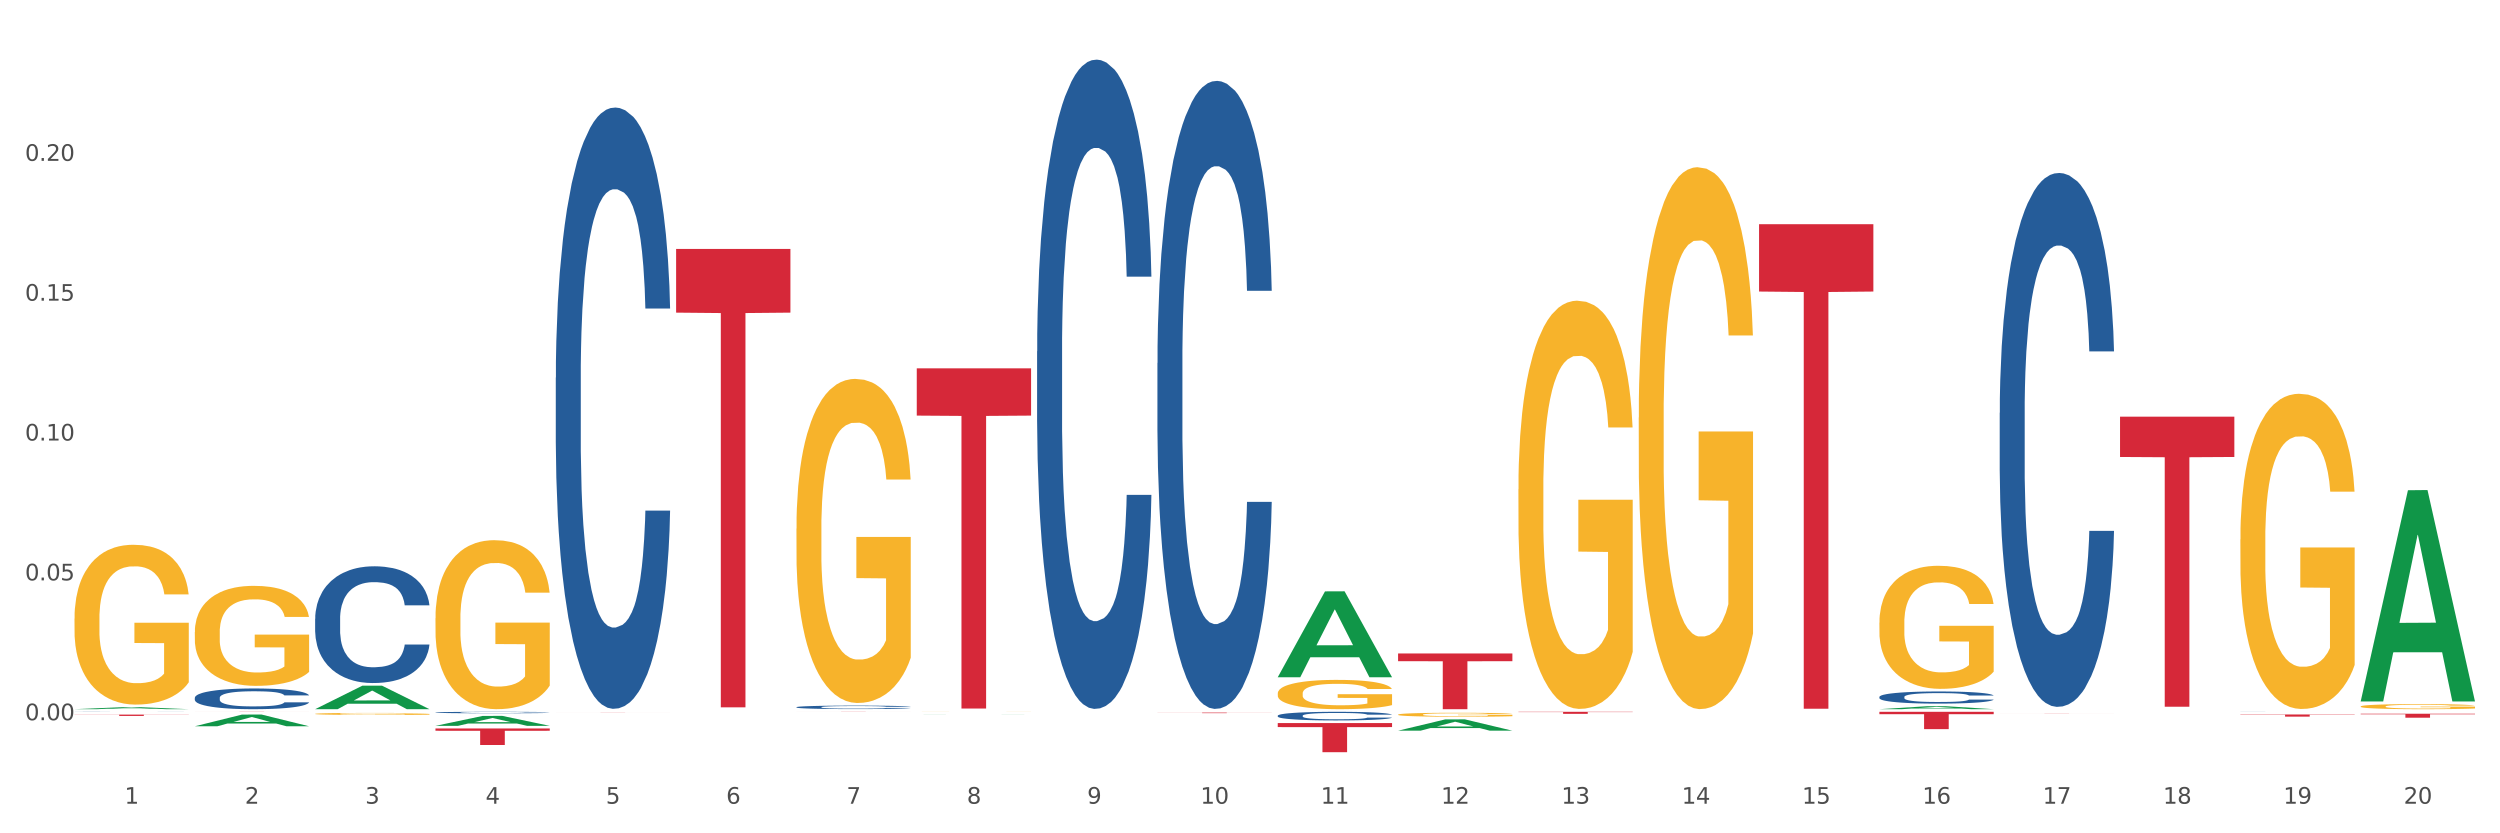 <?xml version="1.0" encoding="utf-8" standalone="no"?>
<!DOCTYPE svg PUBLIC "-//W3C//DTD SVG 1.1//EN"
  "http://www.w3.org/Graphics/SVG/1.1/DTD/svg11.dtd">
<svg xmlns:xlink="http://www.w3.org/1999/xlink" width="1080pt" height="360pt" viewBox="0 0 1080 360" xmlns="http://www.w3.org/2000/svg" version="1.1">
 <rect x="0" y="0" width="1080" height="360" fill="#333333" stroke="none"/>
 <defs>
  <style type="text/css">*{stroke-linejoin: round; stroke-linecap: butt}</style>
 </defs>
 <g id="figure_1">
  <g id="patch_1">
   <path d="M 0 360 
L 1080 360 
L 1080 0 
L 0 0 
z
" style="fill: #ffffff; stroke: #ffffff; stroke-linejoin: miter"/>
  </g>
  <g id="axes_1">
   <g id="matplotlib.axis_1">
    <g id="xtick_1">
     <g id="text_1">
      <!-- 1 -->
      <g style="fill: #4d4d4d" transform="translate(53.812 347.204) scale(0.096 -0.096)">
       <defs>
        <path id="DejaVuSans-31" d="M 794 531 
L 1825 531 
L 1825 4091 
L 703 3866 
L 703 4441 
L 1819 4666 
L 2450 4666 
L 2450 531 
L 3481 531 
L 3481 0 
L 794 0 
L 794 531 
z
" transform="scale(0.016)"/>
       </defs>
       <use xlink:href="#DejaVuSans-31"/>
      </g>
     </g>
    </g>
    <g id="xtick_2">
     <g id="text_2">
      <!-- 2 -->
      <g style="fill: #4d4d4d" transform="translate(105.793 347.204) scale(0.096 -0.096)">
       <defs>
        <path id="DejaVuSans-32" d="M 1228 531 
L 3431 531 
L 3431 0 
L 469 0 
L 469 531 
Q 828 903 1448 1529 
Q 2069 2156 2228 2338 
Q 2531 2678 2651 2914 
Q 2772 3150 2772 3378 
Q 2772 3750 2511 3984 
Q 2250 4219 1831 4219 
Q 1534 4219 1204 4116 
Q 875 4013 500 3803 
L 500 4441 
Q 881 4594 1212 4672 
Q 1544 4750 1819 4750 
Q 2544 4750 2975 4387 
Q 3406 4025 3406 3419 
Q 3406 3131 3298 2873 
Q 3191 2616 2906 2266 
Q 2828 2175 2409 1742 
Q 1991 1309 1228 531 
z
" transform="scale(0.016)"/>
       </defs>
       <use xlink:href="#DejaVuSans-32"/>
      </g>
     </g>
    </g>
    <g id="xtick_3">
     <g id="text_3">
      <!-- 3 -->
      <g style="fill: #4d4d4d" transform="translate(157.774 347.204) scale(0.096 -0.096)">
       <defs>
        <path id="DejaVuSans-33" d="M 2597 2516 
Q 3050 2419 3304 2112 
Q 3559 1806 3559 1356 
Q 3559 666 3084 287 
Q 2609 -91 1734 -91 
Q 1441 -91 1130 -33 
Q 819 25 488 141 
L 488 750 
Q 750 597 1062 519 
Q 1375 441 1716 441 
Q 2309 441 2620 675 
Q 2931 909 2931 1356 
Q 2931 1769 2642 2001 
Q 2353 2234 1838 2234 
L 1294 2234 
L 1294 2753 
L 1863 2753 
Q 2328 2753 2575 2939 
Q 2822 3125 2822 3475 
Q 2822 3834 2567 4026 
Q 2313 4219 1838 4219 
Q 1578 4219 1281 4162 
Q 984 4106 628 3988 
L 628 4550 
Q 988 4650 1302 4700 
Q 1616 4750 1894 4750 
Q 2613 4750 3031 4423 
Q 3450 4097 3450 3541 
Q 3450 3153 3228 2886 
Q 3006 2619 2597 2516 
z
" transform="scale(0.016)"/>
       </defs>
       <use xlink:href="#DejaVuSans-33"/>
      </g>
     </g>
    </g>
    <g id="xtick_4">
     <g id="text_4">
      <!-- 4 -->
      <g style="fill: #4d4d4d" transform="translate(209.756 347.204) scale(0.096 -0.096)">
       <defs>
        <path id="DejaVuSans-34" d="M 2419 4116 
L 825 1625 
L 2419 1625 
L 2419 4116 
z
M 2253 4666 
L 3047 4666 
L 3047 1625 
L 3713 1625 
L 3713 1100 
L 3047 1100 
L 3047 0 
L 2419 0 
L 2419 1100 
L 313 1100 
L 313 1709 
L 2253 4666 
z
" transform="scale(0.016)"/>
       </defs>
       <use xlink:href="#DejaVuSans-34"/>
      </g>
     </g>
    </g>
    <g id="xtick_5">
     <g id="text_5">
      <!-- 5 -->
      <g style="fill: #4d4d4d" transform="translate(261.737 347.204) scale(0.096 -0.096)">
       <defs>
        <path id="DejaVuSans-35" d="M 691 4666 
L 3169 4666 
L 3169 4134 
L 1269 4134 
L 1269 2991 
Q 1406 3038 1543 3061 
Q 1681 3084 1819 3084 
Q 2600 3084 3056 2656 
Q 3513 2228 3513 1497 
Q 3513 744 3044 326 
Q 2575 -91 1722 -91 
Q 1428 -91 1123 -41 
Q 819 9 494 109 
L 494 744 
Q 775 591 1075 516 
Q 1375 441 1709 441 
Q 2250 441 2565 725 
Q 2881 1009 2881 1497 
Q 2881 1984 2565 2268 
Q 2250 2553 1709 2553 
Q 1456 2553 1204 2497 
Q 953 2441 691 2322 
L 691 4666 
z
" transform="scale(0.016)"/>
       </defs>
       <use xlink:href="#DejaVuSans-35"/>
      </g>
     </g>
    </g>
    <g id="xtick_6">
     <g id="text_6">
      <!-- 6 -->
      <g style="fill: #4d4d4d" transform="translate(313.718 347.204) scale(0.096 -0.096)">
       <defs>
        <path id="DejaVuSans-36" d="M 2113 2584 
Q 1688 2584 1439 2293 
Q 1191 2003 1191 1497 
Q 1191 994 1439 701 
Q 1688 409 2113 409 
Q 2538 409 2786 701 
Q 3034 994 3034 1497 
Q 3034 2003 2786 2293 
Q 2538 2584 2113 2584 
z
M 3366 4563 
L 3366 3988 
Q 3128 4100 2886 4159 
Q 2644 4219 2406 4219 
Q 1781 4219 1451 3797 
Q 1122 3375 1075 2522 
Q 1259 2794 1537 2939 
Q 1816 3084 2150 3084 
Q 2853 3084 3261 2657 
Q 3669 2231 3669 1497 
Q 3669 778 3244 343 
Q 2819 -91 2113 -91 
Q 1303 -91 875 529 
Q 447 1150 447 2328 
Q 447 3434 972 4092 
Q 1497 4750 2381 4750 
Q 2619 4750 2861 4703 
Q 3103 4656 3366 4563 
z
" transform="scale(0.016)"/>
       </defs>
       <use xlink:href="#DejaVuSans-36"/>
      </g>
     </g>
    </g>
    <g id="xtick_7">
     <g id="text_7">
      <!-- 7 -->
      <g style="fill: #4d4d4d" transform="translate(365.699 347.204) scale(0.096 -0.096)">
       <defs>
        <path id="DejaVuSans-37" d="M 525 4666 
L 3525 4666 
L 3525 4397 
L 1831 0 
L 1172 0 
L 2766 4134 
L 525 4134 
L 525 4666 
z
" transform="scale(0.016)"/>
       </defs>
       <use xlink:href="#DejaVuSans-37"/>
      </g>
     </g>
    </g>
    <g id="xtick_8">
     <g id="text_8">
      <!-- 8 -->
      <g style="fill: #4d4d4d" transform="translate(417.68 347.204) scale(0.096 -0.096)">
       <defs>
        <path id="DejaVuSans-38" d="M 2034 2216 
Q 1584 2216 1326 1975 
Q 1069 1734 1069 1313 
Q 1069 891 1326 650 
Q 1584 409 2034 409 
Q 2484 409 2743 651 
Q 3003 894 3003 1313 
Q 3003 1734 2745 1975 
Q 2488 2216 2034 2216 
z
M 1403 2484 
Q 997 2584 770 2862 
Q 544 3141 544 3541 
Q 544 4100 942 4425 
Q 1341 4750 2034 4750 
Q 2731 4750 3128 4425 
Q 3525 4100 3525 3541 
Q 3525 3141 3298 2862 
Q 3072 2584 2669 2484 
Q 3125 2378 3379 2068 
Q 3634 1759 3634 1313 
Q 3634 634 3220 271 
Q 2806 -91 2034 -91 
Q 1263 -91 848 271 
Q 434 634 434 1313 
Q 434 1759 690 2068 
Q 947 2378 1403 2484 
z
M 1172 3481 
Q 1172 3119 1398 2916 
Q 1625 2713 2034 2713 
Q 2441 2713 2670 2916 
Q 2900 3119 2900 3481 
Q 2900 3844 2670 4047 
Q 2441 4250 2034 4250 
Q 1625 4250 1398 4047 
Q 1172 3844 1172 3481 
z
" transform="scale(0.016)"/>
       </defs>
       <use xlink:href="#DejaVuSans-38"/>
      </g>
     </g>
    </g>
    <g id="xtick_9">
     <g id="text_9">
      <!-- 9 -->
      <g style="fill: #4d4d4d" transform="translate(469.662 347.204) scale(0.096 -0.096)">
       <defs>
        <path id="DejaVuSans-39" d="M 703 97 
L 703 672 
Q 941 559 1184 500 
Q 1428 441 1663 441 
Q 2288 441 2617 861 
Q 2947 1281 2994 2138 
Q 2813 1869 2534 1725 
Q 2256 1581 1919 1581 
Q 1219 1581 811 2004 
Q 403 2428 403 3163 
Q 403 3881 828 4315 
Q 1253 4750 1959 4750 
Q 2769 4750 3195 4129 
Q 3622 3509 3622 2328 
Q 3622 1225 3098 567 
Q 2575 -91 1691 -91 
Q 1453 -91 1209 -44 
Q 966 3 703 97 
z
M 1959 2075 
Q 2384 2075 2632 2365 
Q 2881 2656 2881 3163 
Q 2881 3666 2632 3958 
Q 2384 4250 1959 4250 
Q 1534 4250 1286 3958 
Q 1038 3666 1038 3163 
Q 1038 2656 1286 2365 
Q 1534 2075 1959 2075 
z
" transform="scale(0.016)"/>
       </defs>
       <use xlink:href="#DejaVuSans-39"/>
      </g>
     </g>
    </g>
    <g id="xtick_10">
     <g id="text_10">
      <!-- 10 -->
      <g style="fill: #4d4d4d" transform="translate(518.589 347.204) scale(0.096 -0.096)">
       <defs>
        <path id="DejaVuSans-30" d="M 2034 4250 
Q 1547 4250 1301 3770 
Q 1056 3291 1056 2328 
Q 1056 1369 1301 889 
Q 1547 409 2034 409 
Q 2525 409 2770 889 
Q 3016 1369 3016 2328 
Q 3016 3291 2770 3770 
Q 2525 4250 2034 4250 
z
M 2034 4750 
Q 2819 4750 3233 4129 
Q 3647 3509 3647 2328 
Q 3647 1150 3233 529 
Q 2819 -91 2034 -91 
Q 1250 -91 836 529 
Q 422 1150 422 2328 
Q 422 3509 836 4129 
Q 1250 4750 2034 4750 
z
" transform="scale(0.016)"/>
       </defs>
       <use xlink:href="#DejaVuSans-31"/>
       <use xlink:href="#DejaVuSans-30" transform="translate(63.623 0)"/>
      </g>
     </g>
    </g>
    <g id="xtick_11">
     <g id="text_11">
      <!-- 11 -->
      <g style="fill: #4d4d4d" transform="translate(570.57 347.204) scale(0.096 -0.096)">
       <use xlink:href="#DejaVuSans-31"/>
       <use xlink:href="#DejaVuSans-31" transform="translate(63.623 0)"/>
      </g>
     </g>
    </g>
    <g id="xtick_12">
     <g id="text_12">
      <!-- 12 -->
      <g style="fill: #4d4d4d" transform="translate(622.551 347.204) scale(0.096 -0.096)">
       <use xlink:href="#DejaVuSans-31"/>
       <use xlink:href="#DejaVuSans-32" transform="translate(63.623 0)"/>
      </g>
     </g>
    </g>
    <g id="xtick_13">
     <g id="text_13">
      <!-- 13 -->
      <g style="fill: #4d4d4d" transform="translate(674.533 347.204) scale(0.096 -0.096)">
       <use xlink:href="#DejaVuSans-31"/>
       <use xlink:href="#DejaVuSans-33" transform="translate(63.623 0)"/>
      </g>
     </g>
    </g>
    <g id="xtick_14">
     <g id="text_14">
      <!-- 14 -->
      <g style="fill: #4d4d4d" transform="translate(726.514 347.204) scale(0.096 -0.096)">
       <use xlink:href="#DejaVuSans-31"/>
       <use xlink:href="#DejaVuSans-34" transform="translate(63.623 0)"/>
      </g>
     </g>
    </g>
    <g id="xtick_15">
     <g id="text_15">
      <!-- 15 -->
      <g style="fill: #4d4d4d" transform="translate(778.495 347.204) scale(0.096 -0.096)">
       <use xlink:href="#DejaVuSans-31"/>
       <use xlink:href="#DejaVuSans-35" transform="translate(63.623 0)"/>
      </g>
     </g>
    </g>
    <g id="xtick_16">
     <g id="text_16">
      <!-- 16 -->
      <g style="fill: #4d4d4d" transform="translate(830.476 347.204) scale(0.096 -0.096)">
       <use xlink:href="#DejaVuSans-31"/>
       <use xlink:href="#DejaVuSans-36" transform="translate(63.623 0)"/>
      </g>
     </g>
    </g>
    <g id="xtick_17">
     <g id="text_17">
      <!-- 17 -->
      <g style="fill: #4d4d4d" transform="translate(882.457 347.204) scale(0.096 -0.096)">
       <use xlink:href="#DejaVuSans-31"/>
       <use xlink:href="#DejaVuSans-37" transform="translate(63.623 0)"/>
      </g>
     </g>
    </g>
    <g id="xtick_18">
     <g id="text_18">
      <!-- 18 -->
      <g style="fill: #4d4d4d" transform="translate(934.439 347.204) scale(0.096 -0.096)">
       <use xlink:href="#DejaVuSans-31"/>
       <use xlink:href="#DejaVuSans-38" transform="translate(63.623 0)"/>
      </g>
     </g>
    </g>
    <g id="xtick_19">
     <g id="text_19">
      <!-- 19 -->
      <g style="fill: #4d4d4d" transform="translate(986.42 347.204) scale(0.096 -0.096)">
       <use xlink:href="#DejaVuSans-31"/>
       <use xlink:href="#DejaVuSans-39" transform="translate(63.623 0)"/>
      </g>
     </g>
    </g>
    <g id="xtick_20">
     <g id="text_20">
      <!-- 20 -->
      <g style="fill: #4d4d4d" transform="translate(1038.401 347.204) scale(0.096 -0.096)">
       <use xlink:href="#DejaVuSans-32"/>
       <use xlink:href="#DejaVuSans-30" transform="translate(63.623 0)"/>
      </g>
     </g>
    </g>
    <g id="xtick_21"/>
    <g id="xtick_22"/>
    <g id="xtick_23"/>
    <g id="xtick_24"/>
    <g id="xtick_25"/>
    <g id="xtick_26"/>
    <g id="xtick_27"/>
    <g id="xtick_28"/>
    <g id="xtick_29"/>
    <g id="xtick_30"/>
    <g id="xtick_31"/>
    <g id="xtick_32"/>
    <g id="xtick_33"/>
    <g id="xtick_34"/>
    <g id="xtick_35"/>
    <g id="xtick_36"/>
    <g id="xtick_37"/>
    <g id="xtick_38"/>
    <g id="xtick_39"/>
   </g>
   <g id="matplotlib.axis_2">
    <g id="ytick_1">
     <g id="text_21">
      <!-- 0.00 -->
      <g style="fill: #4d4d4d" transform="translate(10.8 311.145) scale(0.096 -0.096)">
       <defs>
        <path id="DejaVuSans-2e" d="M 684 794 
L 1344 794 
L 1344 0 
L 684 0 
L 684 794 
z
" transform="scale(0.016)"/>
       </defs>
       <use xlink:href="#DejaVuSans-30"/>
       <use xlink:href="#DejaVuSans-2e" transform="translate(63.623 0)"/>
       <use xlink:href="#DejaVuSans-30" transform="translate(95.41 0)"/>
       <use xlink:href="#DejaVuSans-30" transform="translate(159.033 0)"/>
      </g>
     </g>
    </g>
    <g id="ytick_2">
     <g id="text_22">
      <!-- 0.05 -->
      <g style="fill: #4d4d4d" transform="translate(10.8 250.73) scale(0.096 -0.096)">
       <use xlink:href="#DejaVuSans-30"/>
       <use xlink:href="#DejaVuSans-2e" transform="translate(63.623 0)"/>
       <use xlink:href="#DejaVuSans-30" transform="translate(95.41 0)"/>
       <use xlink:href="#DejaVuSans-35" transform="translate(159.033 0)"/>
      </g>
     </g>
    </g>
    <g id="ytick_3">
     <g id="text_23">
      <!-- 0.10 -->
      <g style="fill: #4d4d4d" transform="translate(10.8 190.315) scale(0.096 -0.096)">
       <use xlink:href="#DejaVuSans-30"/>
       <use xlink:href="#DejaVuSans-2e" transform="translate(63.623 0)"/>
       <use xlink:href="#DejaVuSans-31" transform="translate(95.41 0)"/>
       <use xlink:href="#DejaVuSans-30" transform="translate(159.033 0)"/>
      </g>
     </g>
    </g>
    <g id="ytick_4">
     <g id="text_24">
      <!-- 0.15 -->
      <g style="fill: #4d4d4d" transform="translate(10.8 129.9) scale(0.096 -0.096)">
       <use xlink:href="#DejaVuSans-30"/>
       <use xlink:href="#DejaVuSans-2e" transform="translate(63.623 0)"/>
       <use xlink:href="#DejaVuSans-31" transform="translate(95.41 0)"/>
       <use xlink:href="#DejaVuSans-35" transform="translate(159.033 0)"/>
      </g>
     </g>
    </g>
    <g id="ytick_5">
     <g id="text_25">
      <!-- 0.20 -->
      <g style="fill: #4d4d4d" transform="translate(10.8 69.484) scale(0.096 -0.096)">
       <use xlink:href="#DejaVuSans-30"/>
       <use xlink:href="#DejaVuSans-2e" transform="translate(63.623 0)"/>
       <use xlink:href="#DejaVuSans-32" transform="translate(95.41 0)"/>
       <use xlink:href="#DejaVuSans-30" transform="translate(159.033 0)"/>
      </g>
     </g>
    </g>
    <g id="ytick_6"/>
    <g id="ytick_7"/>
    <g id="ytick_8"/>
    <g id="ytick_9"/>
    <g id="ytick_10"/>
   </g>
   <g id="PolyCollection_1">
    <path d="M 32.175 306.369 
L 32.226 306.368 
L 52.59 305.515 
L 61.041 305.514 
L 81.557 306.371 
L 71.783 306.371 
L 67.353 306.171 
L 46.328 306.171 
L 46.175 306.175 
L 41.899 306.371 
L 32.175 306.371 
L 32.175 306.369 
L 48.975 306.052 
L 64.706 306.051 
L 56.917 305.697 
L 56.815 305.695 
L 56.713 305.697 
L 48.924 306.051 
L 48.975 306.052 
L 32.175 306.369 
z
" clip-path="url(#p6fa47a892c)" style="fill: #109648"/>
    <path d="M 396.043 159.115 
L 445.426 159.115 
L 445.426 179.54 
L 426 179.678 
L 426 306.097 
L 415.352 306.097 
L 415.352 179.678 
L 396.043 179.54 
L 396.043 159.253 
L 396.043 159.115 
z
" clip-path="url(#p6fa47a892c)" style="fill: #d62839"/>
    <path d="M 344.062 307.498 
L 393.444 307.498 
L 393.444 307.505 
L 374.019 307.505 
L 374.019 307.552 
L 363.37 307.552 
L 363.37 307.505 
L 344.062 307.505 
L 344.062 307.498 
L 344.062 307.498 
z
" clip-path="url(#p6fa47a892c)" style="fill: #d62839"/>
    <path d="M 292.081 107.535 
L 341.463 107.535 
L 341.463 135.056 
L 322.038 135.242 
L 322.038 305.574 
L 311.389 305.574 
L 311.389 135.242 
L 292.081 135.056 
L 292.081 107.721 
L 292.081 107.535 
z
" clip-path="url(#p6fa47a892c)" style="fill: #d62839"/>
    <path d="M 240.1 307.678 
L 289.482 307.678 
L 289.482 307.685 
L 270.057 307.685 
L 270.057 307.729 
L 259.408 307.729 
L 259.408 307.685 
L 240.1 307.685 
L 240.1 307.678 
L 240.1 307.678 
z
" clip-path="url(#p6fa47a892c)" style="fill: #d62839"/>
    <path d="M 188.119 314.697 
L 237.501 314.697 
L 237.501 315.691 
L 218.076 315.698 
L 218.076 321.85 
L 207.427 321.85 
L 207.427 315.698 
L 188.119 315.691 
L 188.119 314.704 
L 188.119 314.697 
z
" clip-path="url(#p6fa47a892c)" style="fill: #d62839"/>
    <path d="M 84.156 307.498 
L 133.538 307.498 
L 133.538 307.507 
L 114.113 307.507 
L 114.113 307.563 
L 103.464 307.563 
L 103.464 307.507 
L 84.156 307.507 
L 84.156 307.498 
L 84.156 307.498 
z
" clip-path="url(#p6fa47a892c)" style="fill: #d62839"/>
    <path d="M 32.175 308.695 
L 81.557 308.695 
L 81.557 308.779 
L 62.132 308.779 
L 62.132 309.297 
L 51.483 309.297 
L 51.483 308.779 
L 32.175 308.779 
L 32.175 308.696 
L 32.175 308.695 
z
" clip-path="url(#p6fa47a892c)" style="fill: #d62839"/>
    <path d="M 84.156 301.442 
L 84.215 301.434 
L 84.215 301.205 
L 84.39 300.895 
L 85.032 300.322 
L 85.849 299.889 
L 87.25 299.382 
L 88.009 299.17 
L 89.001 298.933 
L 91.044 298.549 
L 93.379 298.222 
L 95.013 298.042 
L 96.239 297.927 
L 98.983 297.723 
L 100.559 297.633 
L 102.193 297.56 
L 103.594 297.511 
L 105.929 297.453 
L 107.797 297.429 
L 109.956 297.421 
L 111.766 297.429 
L 114.159 297.462 
L 117.661 297.56 
L 119.004 297.617 
L 120.813 297.715 
L 122.681 297.846 
L 124.199 297.977 
L 125.95 298.164 
L 127.76 298.41 
L 129.511 298.72 
L 130.737 299.006 
L 131.729 299.309 
L 132.604 299.677 
L 133.246 300.077 
L 133.538 300.412 
L 122.856 300.412 
L 122.565 300.11 
L 121.981 299.783 
L 121.397 299.562 
L 120.755 299.382 
L 119.763 299.178 
L 118.887 299.047 
L 117.428 298.892 
L 116.085 298.794 
L 114.976 298.737 
L 113.634 298.688 
L 110.774 298.639 
L 108.731 298.639 
L 107.446 298.655 
L 105.87 298.696 
L 104.528 298.753 
L 102.952 298.851 
L 101.726 298.957 
L 100.5 299.096 
L 99.8 299.194 
L 98.749 299.374 
L 98.049 299.521 
L 97.115 299.775 
L 96.589 299.955 
L 95.655 300.42 
L 95.247 300.764 
L 95.072 301.001 
L 94.955 301.262 
L 94.955 302.537 
L 95.305 303.11 
L 95.597 303.355 
L 96.064 303.633 
L 96.94 303.992 
L 98.224 304.344 
L 99.566 304.597 
L 100.675 304.752 
L 101.726 304.867 
L 102.777 304.957 
L 104.061 305.039 
L 105.112 305.088 
L 106.688 305.137 
L 108.555 305.161 
L 110.015 305.161 
L 112.992 305.12 
L 114.334 305.079 
L 115.618 305.022 
L 117.019 304.932 
L 118.128 304.834 
L 118.77 304.761 
L 119.821 304.605 
L 120.638 304.442 
L 121.339 304.254 
L 121.806 304.09 
L 122.331 303.845 
L 122.74 303.567 
L 122.856 303.42 
L 133.538 303.42 
L 133.305 303.714 
L 132.896 304 
L 132.079 304.385 
L 131.437 304.605 
L 130.445 304.875 
L 129.394 305.104 
L 127.935 305.357 
L 126.592 305.545 
L 125.191 305.709 
L 123.674 305.856 
L 120.93 306.06 
L 119.938 306.117 
L 117.836 306.216 
L 116.202 306.273 
L 113.809 306.33 
L 111.357 306.363 
L 108.789 306.371 
L 106.512 306.355 
L 104.002 306.305 
L 102.426 306.256 
L 100.675 306.183 
L 98.632 306.068 
L 96.706 305.929 
L 94.897 305.766 
L 93.204 305.578 
L 91.628 305.365 
L 89.585 305.014 
L 88.067 304.671 
L 86.958 304.352 
L 86.199 304.082 
L 85.44 303.739 
L 85.032 303.502 
L 84.39 302.93 
L 84.156 302.398 
L 84.156 301.442 
z
" clip-path="url(#p6fa47a892c)" style="fill: #255c99"/>
    <path d="M 1019.818 305.188 
L 1019.876 305.186 
L 1019.876 305.114 
L 1019.993 305.052 
L 1020.576 304.901 
L 1021.45 304.777 
L 1022.092 304.711 
L 1022.733 304.656 
L 1023.491 304.602 
L 1024.424 304.546 
L 1026.115 304.464 
L 1027.164 304.422 
L 1028.447 304.377 
L 1030.779 304.313 
L 1032.469 304.277 
L 1034.219 304.247 
L 1037.075 304.211 
L 1038.941 304.195 
L 1040.923 304.183 
L 1043.314 304.175 
L 1045.121 304.173 
L 1049.086 304.179 
L 1052.467 304.197 
L 1054.1 304.211 
L 1056.199 304.235 
L 1057.306 304.251 
L 1059.114 304.283 
L 1060.979 304.325 
L 1062.262 304.361 
L 1064.186 304.43 
L 1065.644 304.498 
L 1066.985 304.582 
L 1067.684 304.64 
L 1068.209 304.695 
L 1068.675 304.757 
L 1069.142 304.855 
L 1058.647 304.855 
L 1058.239 304.785 
L 1057.598 304.719 
L 1056.665 304.654 
L 1055.849 304.614 
L 1054.449 304.564 
L 1053.167 304.532 
L 1051.826 304.508 
L 1050.193 304.488 
L 1048.911 304.478 
L 1047.103 304.47 
L 1043.547 304.472 
L 1041.157 304.488 
L 1039.524 304.508 
L 1038.475 304.526 
L 1037.542 304.546 
L 1036.492 304.574 
L 1035.268 304.616 
L 1034.393 304.654 
L 1033.519 304.703 
L 1032.819 304.751 
L 1032.178 304.807 
L 1031.653 304.867 
L 1031.245 304.929 
L 1030.895 305.006 
L 1030.604 305.132 
L 1030.604 305.407 
L 1030.72 305.469 
L 1031.012 305.552 
L 1031.362 305.614 
L 1031.945 305.688 
L 1032.469 305.738 
L 1033.461 305.811 
L 1034.568 305.871 
L 1035.443 305.909 
L 1036.317 305.941 
L 1037.833 305.985 
L 1039.524 306.022 
L 1040.982 306.044 
L 1042.964 306.064 
L 1044.305 306.072 
L 1045.471 306.076 
L 1048.328 306.076 
L 1050.368 306.07 
L 1052.642 306.056 
L 1054.391 306.038 
L 1055.849 306.016 
L 1057.481 305.979 
L 1058.531 305.945 
L 1058.531 305.526 
L 1045.704 305.524 
L 1045.704 305.245 
L 1069.2 305.245 
L 1069.2 306.064 
L 1068.209 306.106 
L 1067.101 306.144 
L 1065.935 306.178 
L 1064.186 306.22 
L 1062.087 306.26 
L 1060.221 306.289 
L 1058.239 306.313 
L 1055.907 306.335 
L 1052.875 306.355 
L 1051.01 306.363 
L 1048.678 306.369 
L 1045.937 306.371 
L 1043.547 306.367 
L 1041.215 306.357 
L 1038.766 306.339 
L 1036.376 306.313 
L 1034.568 306.287 
L 1032.761 306.254 
L 1030.837 306.212 
L 1029.321 306.172 
L 1028.155 306.136 
L 1026.872 306.09 
L 1025.473 306.03 
L 1024.424 305.975 
L 1023.491 305.919 
L 1022.5 305.847 
L 1021.8 305.785 
L 1021.101 305.706 
L 1020.692 305.648 
L 1020.226 305.558 
L 1019.876 305.431 
L 1019.818 305.188 
z
" clip-path="url(#p6fa47a892c)" style="fill: #f7b32b"/>
    <path d="M 967.837 233.034 
L 967.895 232.91 
L 967.895 228.433 
L 968.012 224.578 
L 968.595 215.251 
L 969.469 207.541 
L 970.11 203.437 
L 970.752 200.079 
L 971.51 196.722 
L 972.443 193.239 
L 974.133 188.141 
L 975.183 185.529 
L 976.465 182.793 
L 978.798 178.814 
L 980.488 176.575 
L 982.237 174.71 
L 985.094 172.472 
L 986.96 171.477 
L 988.942 170.731 
L 991.333 170.233 
L 993.14 170.109 
L 997.104 170.482 
L 1000.486 171.601 
L 1002.118 172.472 
L 1004.217 173.964 
L 1005.325 174.959 
L 1007.132 176.948 
L 1008.998 179.56 
L 1010.281 181.798 
L 1012.205 186.027 
L 1013.662 190.255 
L 1015.003 195.478 
L 1015.703 199.084 
L 1016.228 202.442 
L 1016.694 206.297 
L 1017.16 212.391 
L 1006.666 212.391 
L 1006.258 208.038 
L 1005.617 203.934 
L 1004.684 199.955 
L 1003.868 197.468 
L 1002.468 194.359 
L 1001.186 192.369 
L 999.845 190.877 
L 998.212 189.633 
L 996.93 189.011 
L 995.122 188.514 
L 991.566 188.638 
L 989.175 189.633 
L 987.543 190.877 
L 986.493 191.996 
L 985.561 193.239 
L 984.511 194.98 
L 983.287 197.592 
L 982.412 199.955 
L 981.538 202.939 
L 980.838 205.924 
L 980.197 209.406 
L 979.672 213.137 
L 979.264 216.992 
L 978.914 221.718 
L 978.623 229.552 
L 978.623 246.589 
L 978.739 250.445 
L 979.031 255.543 
L 979.381 259.398 
L 979.964 264 
L 980.488 267.109 
L 981.479 271.586 
L 982.587 275.316 
L 983.462 277.679 
L 984.336 279.669 
L 985.852 282.405 
L 987.543 284.643 
L 989 286.011 
L 990.983 287.255 
L 992.324 287.752 
L 993.49 288.001 
L 996.347 288.001 
L 998.387 287.628 
L 1000.661 286.757 
L 1002.41 285.638 
L 1003.868 284.27 
L 1005.5 282.032 
L 1006.549 279.918 
L 1006.549 253.927 
L 993.723 253.802 
L 993.723 236.516 
L 1017.219 236.516 
L 1017.219 287.255 
L 1016.228 289.866 
L 1015.12 292.229 
L 1013.954 294.343 
L 1012.205 296.955 
L 1010.106 299.442 
L 1008.24 301.183 
L 1006.258 302.675 
L 1003.926 304.043 
L 1000.894 305.287 
L 999.028 305.784 
L 996.696 306.157 
L 993.956 306.282 
L 991.566 306.033 
L 989.234 305.411 
L 986.785 304.292 
L 984.395 302.675 
L 982.587 301.059 
L 980.78 299.069 
L 978.856 296.457 
L 977.34 293.97 
L 976.174 291.732 
L 974.891 288.871 
L 973.492 285.141 
L 972.443 281.783 
L 971.51 278.301 
L 970.519 273.824 
L 969.819 269.969 
L 969.119 265.119 
L 968.711 261.512 
L 968.245 255.916 
L 967.895 248.082 
L 967.837 233.034 
z
" clip-path="url(#p6fa47a892c)" style="fill: #f7b32b"/>
    <path d="M 811.893 268.985 
L 811.951 268.936 
L 811.951 267.188 
L 812.068 265.682 
L 812.651 262.04 
L 813.526 259.03 
L 814.167 257.427 
L 814.808 256.116 
L 815.566 254.805 
L 816.499 253.445 
L 818.19 251.454 
L 819.239 250.434 
L 820.522 249.366 
L 822.854 247.812 
L 824.545 246.938 
L 826.294 246.209 
L 829.151 245.335 
L 831.016 244.947 
L 832.999 244.655 
L 835.389 244.461 
L 837.196 244.413 
L 841.161 244.558 
L 844.542 244.995 
L 846.175 245.335 
L 848.274 245.918 
L 849.381 246.306 
L 851.189 247.083 
L 853.055 248.103 
L 854.337 248.977 
L 856.261 250.628 
L 857.719 252.279 
L 859.06 254.319 
L 859.759 255.727 
L 860.284 257.038 
L 860.75 258.544 
L 861.217 260.923 
L 850.722 260.923 
L 850.314 259.224 
L 849.673 257.621 
L 848.74 256.067 
L 847.924 255.096 
L 846.525 253.882 
L 845.242 253.105 
L 843.901 252.522 
L 842.269 252.037 
L 840.986 251.794 
L 839.179 251.6 
L 835.622 251.648 
L 833.232 252.037 
L 831.599 252.522 
L 830.55 252.959 
L 829.617 253.445 
L 828.568 254.125 
L 827.343 255.145 
L 826.469 256.067 
L 825.594 257.233 
L 824.894 258.398 
L 824.253 259.758 
L 823.728 261.215 
L 823.32 262.72 
L 822.971 264.566 
L 822.679 267.625 
L 822.679 274.278 
L 822.796 275.783 
L 823.087 277.774 
L 823.437 279.28 
L 824.02 281.076 
L 824.545 282.29 
L 825.536 284.039 
L 826.644 285.495 
L 827.518 286.418 
L 828.393 287.195 
L 829.908 288.263 
L 831.599 289.138 
L 833.057 289.672 
L 835.039 290.157 
L 836.38 290.352 
L 837.546 290.449 
L 840.403 290.449 
L 842.444 290.303 
L 844.717 289.963 
L 846.466 289.526 
L 847.924 288.992 
L 849.556 288.118 
L 850.606 287.292 
L 850.606 277.143 
L 837.779 277.094 
L 837.779 270.344 
L 861.275 270.344 
L 861.275 290.157 
L 860.284 291.177 
L 859.176 292.1 
L 858.01 292.925 
L 856.261 293.945 
L 854.162 294.916 
L 852.297 295.596 
L 850.314 296.179 
L 847.982 296.713 
L 844.951 297.199 
L 843.085 297.393 
L 840.753 297.539 
L 838.013 297.587 
L 835.622 297.49 
L 833.29 297.247 
L 830.841 296.81 
L 828.451 296.179 
L 826.644 295.548 
L 824.836 294.771 
L 822.912 293.751 
L 821.396 292.78 
L 820.23 291.906 
L 818.948 290.789 
L 817.548 289.332 
L 816.499 288.021 
L 815.566 286.661 
L 814.575 284.913 
L 813.875 283.407 
L 813.176 281.513 
L 812.768 280.105 
L 812.301 277.92 
L 811.951 274.861 
L 811.893 268.985 
z
" clip-path="url(#p6fa47a892c)" style="fill: #f7b32b"/>
    <path d="M 707.931 180.412 
L 707.989 180.198 
L 707.989 172.501 
L 708.106 165.873 
L 708.689 149.837 
L 709.563 136.581 
L 710.204 129.525 
L 710.846 123.752 
L 711.604 117.979 
L 712.537 111.992 
L 714.227 103.226 
L 715.277 98.736 
L 716.559 94.032 
L 718.891 87.19 
L 720.582 83.342 
L 722.331 80.134 
L 725.188 76.286 
L 727.054 74.575 
L 729.036 73.292 
L 731.427 72.437 
L 733.234 72.223 
L 737.198 72.865 
L 740.58 74.789 
L 742.212 76.286 
L 744.311 78.852 
L 745.419 80.562 
L 747.226 83.983 
L 749.092 88.473 
L 750.375 92.322 
L 752.299 99.591 
L 753.756 106.861 
L 755.097 115.841 
L 755.797 122.041 
L 756.322 127.814 
L 756.788 134.442 
L 757.254 144.919 
L 746.76 144.919 
L 746.352 137.436 
L 745.711 130.38 
L 744.778 123.538 
L 743.962 119.262 
L 742.562 113.917 
L 741.28 110.496 
L 739.939 107.93 
L 738.306 105.792 
L 737.024 104.723 
L 735.216 103.867 
L 731.66 104.081 
L 729.269 105.792 
L 727.637 107.93 
L 726.587 109.854 
L 725.655 111.992 
L 724.605 114.986 
L 723.381 119.476 
L 722.506 123.538 
L 721.632 128.67 
L 720.932 133.801 
L 720.291 139.788 
L 719.766 146.202 
L 719.358 152.83 
L 719.008 160.955 
L 718.717 174.425 
L 718.717 203.717 
L 718.833 210.345 
L 719.125 219.112 
L 719.475 225.74 
L 720.058 233.651 
L 720.582 238.996 
L 721.573 246.693 
L 722.681 253.108 
L 723.556 257.17 
L 724.43 260.591 
L 725.946 265.295 
L 727.637 269.144 
L 729.094 271.495 
L 731.077 273.634 
L 732.418 274.489 
L 733.584 274.916 
L 736.441 274.916 
L 738.481 274.275 
L 740.755 272.778 
L 742.504 270.854 
L 743.962 268.502 
L 745.594 264.654 
L 746.643 261.019 
L 746.643 216.332 
L 733.817 216.118 
L 733.817 186.399 
L 757.313 186.399 
L 757.313 273.634 
L 756.322 278.124 
L 755.214 282.186 
L 754.048 285.821 
L 752.299 290.311 
L 750.2 294.587 
L 748.334 297.58 
L 746.352 300.146 
L 744.02 302.498 
L 740.988 304.636 
L 739.122 305.491 
L 736.79 306.133 
L 734.05 306.347 
L 731.66 305.919 
L 729.328 304.85 
L 726.879 302.926 
L 724.489 300.146 
L 722.681 297.367 
L 720.874 293.946 
L 718.95 289.456 
L 717.434 285.179 
L 716.268 281.331 
L 714.985 276.413 
L 713.586 269.999 
L 712.537 264.226 
L 711.604 258.239 
L 710.613 250.542 
L 709.913 243.914 
L 709.213 235.575 
L 708.805 229.375 
L 708.339 219.753 
L 707.989 206.283 
L 707.931 180.412 
z
" clip-path="url(#p6fa47a892c)" style="fill: #f7b32b"/>
    <path d="M 655.949 211.389 
L 656.008 211.228 
L 656.008 205.43 
L 656.124 200.437 
L 656.707 188.357 
L 657.582 178.371 
L 658.223 173.056 
L 658.865 168.707 
L 659.622 164.359 
L 660.555 159.849 
L 662.246 153.245 
L 663.296 149.863 
L 664.578 146.32 
L 666.91 141.166 
L 668.601 138.266 
L 670.35 135.85 
L 673.207 132.951 
L 675.073 131.663 
L 677.055 130.696 
L 679.445 130.052 
L 681.253 129.891 
L 685.217 130.374 
L 688.599 131.824 
L 690.231 132.951 
L 692.33 134.884 
L 693.438 136.173 
L 695.245 138.75 
L 697.111 142.132 
L 698.394 145.031 
L 700.318 150.507 
L 701.775 155.983 
L 703.116 162.748 
L 703.816 167.419 
L 704.34 171.768 
L 704.807 176.761 
L 705.273 184.653 
L 694.779 184.653 
L 694.371 179.016 
L 693.729 173.7 
L 692.797 168.546 
L 691.98 165.325 
L 690.581 161.299 
L 689.298 158.722 
L 687.957 156.789 
L 686.325 155.178 
L 685.042 154.373 
L 683.235 153.729 
L 679.679 153.89 
L 677.288 155.178 
L 675.656 156.789 
L 674.606 158.238 
L 673.673 159.849 
L 672.624 162.104 
L 671.4 165.486 
L 670.525 168.546 
L 669.651 172.412 
L 668.951 176.277 
L 668.31 180.787 
L 667.785 185.619 
L 667.377 190.612 
L 667.027 196.733 
L 666.735 206.88 
L 666.735 228.945 
L 666.852 233.938 
L 667.143 240.542 
L 667.493 245.535 
L 668.076 251.494 
L 668.601 255.521 
L 669.592 261.319 
L 670.7 266.151 
L 671.574 269.211 
L 672.449 271.788 
L 673.965 275.332 
L 675.656 278.231 
L 677.113 280.002 
L 679.095 281.613 
L 680.436 282.257 
L 681.602 282.579 
L 684.459 282.579 
L 686.5 282.096 
L 688.774 280.969 
L 690.523 279.519 
L 691.98 277.748 
L 693.613 274.848 
L 694.662 272.11 
L 694.662 238.448 
L 681.836 238.287 
L 681.836 215.899 
L 705.332 215.899 
L 705.332 281.613 
L 704.34 284.995 
L 703.233 288.056 
L 702.067 290.794 
L 700.318 294.176 
L 698.219 297.397 
L 696.353 299.652 
L 694.371 301.585 
L 692.039 303.357 
L 689.007 304.967 
L 687.141 305.612 
L 684.809 306.095 
L 682.069 306.256 
L 679.679 305.934 
L 677.346 305.128 
L 674.898 303.679 
L 672.507 301.585 
L 670.7 299.491 
L 668.893 296.914 
L 666.969 293.532 
L 665.453 290.311 
L 664.287 287.411 
L 663.004 283.707 
L 661.605 278.875 
L 660.555 274.526 
L 659.622 270.017 
L 658.631 264.218 
L 657.932 259.225 
L 657.232 252.944 
L 656.824 248.273 
L 656.358 241.025 
L 656.008 230.878 
L 655.949 211.389 
z
" clip-path="url(#p6fa47a892c)" style="fill: #f7b32b"/>
    <path d="M 603.968 308.713 
L 604.027 308.711 
L 604.027 308.654 
L 604.143 308.606 
L 604.726 308.488 
L 605.601 308.39 
L 606.242 308.338 
L 606.883 308.296 
L 607.641 308.253 
L 608.574 308.209 
L 610.265 308.145 
L 611.314 308.112 
L 612.597 308.077 
L 614.929 308.027 
L 616.62 307.999 
L 618.369 307.975 
L 621.226 307.947 
L 623.091 307.934 
L 625.074 307.925 
L 627.464 307.919 
L 629.271 307.917 
L 633.236 307.922 
L 636.618 307.936 
L 638.25 307.947 
L 640.349 307.966 
L 641.457 307.978 
L 643.264 308.004 
L 645.13 308.037 
L 646.412 308.065 
L 648.336 308.118 
L 649.794 308.172 
L 651.135 308.238 
L 651.835 308.283 
L 652.359 308.326 
L 652.826 308.375 
L 653.292 308.452 
L 642.798 308.452 
L 642.39 308.397 
L 641.748 308.345 
L 640.815 308.294 
L 639.999 308.263 
L 638.6 308.224 
L 637.317 308.198 
L 635.976 308.18 
L 634.344 308.164 
L 633.061 308.156 
L 631.254 308.15 
L 627.697 308.151 
L 625.307 308.164 
L 623.674 308.18 
L 622.625 308.194 
L 621.692 308.209 
L 620.643 308.231 
L 619.418 308.264 
L 618.544 308.294 
L 617.669 308.332 
L 616.97 308.37 
L 616.328 308.414 
L 615.804 308.461 
L 615.396 308.51 
L 615.046 308.569 
L 614.754 308.669 
L 614.754 308.884 
L 614.871 308.933 
L 615.162 308.997 
L 615.512 309.046 
L 616.095 309.104 
L 616.62 309.143 
L 617.611 309.2 
L 618.719 309.247 
L 619.593 309.277 
L 620.468 309.302 
L 621.984 309.337 
L 623.674 309.365 
L 625.132 309.382 
L 627.114 309.398 
L 628.455 309.404 
L 629.621 309.407 
L 632.478 309.407 
L 634.519 309.403 
L 636.792 309.392 
L 638.542 309.378 
L 639.999 309.36 
L 641.632 309.332 
L 642.681 309.305 
L 642.681 308.977 
L 629.855 308.975 
L 629.855 308.757 
L 653.35 308.757 
L 653.35 309.398 
L 652.359 309.431 
L 651.251 309.461 
L 650.085 309.488 
L 648.336 309.521 
L 646.237 309.552 
L 644.372 309.574 
L 642.39 309.593 
L 640.057 309.61 
L 637.026 309.626 
L 635.16 309.632 
L 632.828 309.637 
L 630.088 309.639 
L 627.697 309.635 
L 625.365 309.627 
L 622.917 309.613 
L 620.526 309.593 
L 618.719 309.572 
L 616.911 309.547 
L 614.987 309.514 
L 613.472 309.483 
L 612.305 309.455 
L 611.023 309.418 
L 609.624 309.371 
L 608.574 309.329 
L 607.641 309.285 
L 606.65 309.228 
L 605.951 309.179 
L 605.251 309.118 
L 604.843 309.073 
L 604.376 309.002 
L 604.027 308.903 
L 603.968 308.713 
z
" clip-path="url(#p6fa47a892c)" style="fill: #f7b32b"/>
    <path d="M 551.987 299.56 
L 552.045 299.548 
L 552.045 299.132 
L 552.162 298.774 
L 552.745 297.906 
L 553.619 297.19 
L 554.261 296.808 
L 554.902 296.496 
L 555.66 296.184 
L 556.593 295.86 
L 558.284 295.386 
L 559.333 295.143 
L 560.616 294.888 
L 562.948 294.518 
L 564.639 294.31 
L 566.388 294.137 
L 569.245 293.929 
L 571.11 293.836 
L 573.093 293.767 
L 575.483 293.721 
L 577.29 293.709 
L 581.255 293.744 
L 584.636 293.848 
L 586.269 293.929 
L 588.368 294.067 
L 589.475 294.16 
L 591.283 294.345 
L 593.149 294.588 
L 594.431 294.796 
L 596.355 295.189 
L 597.813 295.582 
L 599.154 296.068 
L 599.853 296.403 
L 600.378 296.715 
L 600.844 297.074 
L 601.311 297.641 
L 590.816 297.641 
L 590.408 297.236 
L 589.767 296.854 
L 588.834 296.484 
L 588.018 296.253 
L 586.619 295.964 
L 585.336 295.779 
L 583.995 295.64 
L 582.363 295.524 
L 581.08 295.467 
L 579.273 295.42 
L 575.716 295.432 
L 573.326 295.524 
L 571.693 295.64 
L 570.644 295.744 
L 569.711 295.86 
L 568.662 296.022 
L 567.437 296.264 
L 566.563 296.484 
L 565.688 296.762 
L 564.988 297.039 
L 564.347 297.363 
L 563.822 297.71 
L 563.414 298.068 
L 563.064 298.508 
L 562.773 299.236 
L 562.773 300.82 
L 562.89 301.179 
L 563.181 301.653 
L 563.531 302.011 
L 564.114 302.439 
L 564.639 302.728 
L 565.63 303.145 
L 566.738 303.492 
L 567.612 303.711 
L 568.487 303.896 
L 570.002 304.151 
L 571.693 304.359 
L 573.151 304.486 
L 575.133 304.602 
L 576.474 304.648 
L 577.64 304.671 
L 580.497 304.671 
L 582.537 304.636 
L 584.811 304.555 
L 586.56 304.451 
L 588.018 304.324 
L 589.65 304.116 
L 590.7 303.919 
L 590.7 301.503 
L 577.873 301.491 
L 577.873 299.884 
L 601.369 299.884 
L 601.369 304.602 
L 600.378 304.844 
L 599.27 305.064 
L 598.104 305.261 
L 596.355 305.504 
L 594.256 305.735 
L 592.391 305.897 
L 590.408 306.036 
L 588.076 306.163 
L 585.044 306.278 
L 583.179 306.325 
L 580.847 306.359 
L 578.107 306.371 
L 575.716 306.348 
L 573.384 306.29 
L 570.935 306.186 
L 568.545 306.036 
L 566.738 305.885 
L 564.93 305.7 
L 563.006 305.457 
L 561.49 305.226 
L 560.324 305.018 
L 559.042 304.752 
L 557.642 304.405 
L 556.593 304.093 
L 555.66 303.769 
L 554.669 303.353 
L 553.969 302.994 
L 553.27 302.543 
L 552.862 302.208 
L 552.395 301.688 
L 552.045 300.959 
L 551.987 299.56 
z
" clip-path="url(#p6fa47a892c)" style="fill: #f7b32b"/>
    <path d="M 396.043 307.507 
L 396.102 307.507 
L 396.102 307.506 
L 396.218 307.506 
L 396.801 307.504 
L 397.676 307.503 
L 398.317 307.503 
L 398.959 307.502 
L 399.716 307.502 
L 400.649 307.501 
L 402.34 307.5 
L 403.39 307.5 
L 404.672 307.5 
L 407.004 307.499 
L 408.695 307.499 
L 410.444 307.498 
L 413.301 307.498 
L 415.167 307.498 
L 417.149 307.498 
L 419.539 307.498 
L 421.347 307.498 
L 425.311 307.498 
L 428.693 307.498 
L 430.325 307.498 
L 432.424 307.498 
L 433.532 307.499 
L 435.339 307.499 
L 437.205 307.499 
L 438.488 307.499 
L 440.412 307.5 
L 441.869 307.501 
L 443.21 307.501 
L 443.91 307.502 
L 444.434 307.502 
L 444.901 307.503 
L 445.367 307.504 
L 434.873 307.504 
L 434.465 307.503 
L 433.823 307.503 
L 432.891 307.502 
L 432.074 307.502 
L 430.675 307.501 
L 429.392 307.501 
L 428.051 307.501 
L 426.419 307.501 
L 425.136 307.5 
L 423.329 307.5 
L 419.773 307.5 
L 417.382 307.501 
L 415.75 307.501 
L 414.7 307.501 
L 413.767 307.501 
L 412.718 307.501 
L 411.494 307.502 
L 410.619 307.502 
L 409.744 307.502 
L 409.045 307.503 
L 408.404 307.503 
L 407.879 307.504 
L 407.471 307.504 
L 407.121 307.505 
L 406.829 307.506 
L 406.829 307.509 
L 406.946 307.509 
L 407.237 307.51 
L 407.587 307.51 
L 408.17 307.511 
L 408.695 307.512 
L 409.686 307.512 
L 410.794 307.513 
L 411.668 307.513 
L 412.543 307.513 
L 414.059 307.514 
L 415.75 307.514 
L 417.207 307.514 
L 419.189 307.514 
L 420.53 307.515 
L 421.696 307.515 
L 424.553 307.515 
L 426.594 307.514 
L 428.868 307.514 
L 430.617 307.514 
L 432.074 307.514 
L 433.707 307.514 
L 434.756 307.513 
L 434.756 307.51 
L 421.93 307.51 
L 421.93 307.507 
L 445.426 307.507 
L 445.426 307.514 
L 444.434 307.515 
L 443.327 307.515 
L 442.161 307.515 
L 440.412 307.516 
L 438.313 307.516 
L 436.447 307.516 
L 434.465 307.517 
L 432.133 307.517 
L 429.101 307.517 
L 427.235 307.517 
L 424.903 307.517 
L 422.163 307.517 
L 419.773 307.517 
L 417.44 307.517 
L 414.992 307.517 
L 412.601 307.517 
L 410.794 307.516 
L 408.987 307.516 
L 407.063 307.516 
L 405.547 307.515 
L 404.381 307.515 
L 403.098 307.515 
L 401.699 307.514 
L 400.649 307.514 
L 399.716 307.513 
L 398.725 307.513 
L 398.026 307.512 
L 397.326 307.511 
L 396.918 307.511 
L 396.452 307.51 
L 396.102 307.509 
L 396.043 307.507 
z
" clip-path="url(#p6fa47a892c)" style="fill: #f7b32b"/>
    <path d="M 344.062 228.38 
L 344.121 228.252 
L 344.121 223.648 
L 344.237 219.684 
L 344.82 210.094 
L 345.695 202.166 
L 346.336 197.946 
L 346.977 194.494 
L 347.735 191.041 
L 348.668 187.461 
L 350.359 182.218 
L 351.408 179.533 
L 352.691 176.72 
L 355.023 172.628 
L 356.714 170.326 
L 358.463 168.408 
L 361.32 166.107 
L 363.185 165.084 
L 365.168 164.316 
L 367.558 163.805 
L 369.365 163.677 
L 373.33 164.061 
L 376.712 165.212 
L 378.344 166.107 
L 380.443 167.641 
L 381.551 168.664 
L 383.358 170.71 
L 385.224 173.395 
L 386.506 175.697 
L 388.43 180.045 
L 389.888 184.392 
L 391.229 189.763 
L 391.928 193.471 
L 392.453 196.923 
L 392.92 200.887 
L 393.386 207.153 
L 382.892 207.153 
L 382.484 202.678 
L 381.842 198.458 
L 380.909 194.366 
L 380.093 191.809 
L 378.694 188.612 
L 377.411 186.566 
L 376.07 185.031 
L 374.438 183.753 
L 373.155 183.113 
L 371.348 182.602 
L 367.791 182.73 
L 365.401 183.753 
L 363.768 185.031 
L 362.719 186.182 
L 361.786 187.461 
L 360.737 189.251 
L 359.512 191.936 
L 358.638 194.366 
L 357.763 197.435 
L 357.064 200.504 
L 356.422 204.084 
L 355.898 207.92 
L 355.489 211.884 
L 355.14 216.743 
L 354.848 224.799 
L 354.848 242.317 
L 354.965 246.281 
L 355.256 251.524 
L 355.606 255.488 
L 356.189 260.219 
L 356.714 263.416 
L 357.705 268.019 
L 358.813 271.856 
L 359.687 274.285 
L 360.562 276.331 
L 362.078 279.144 
L 363.768 281.446 
L 365.226 282.852 
L 367.208 284.131 
L 368.549 284.643 
L 369.715 284.898 
L 372.572 284.898 
L 374.613 284.515 
L 376.886 283.62 
L 378.636 282.469 
L 380.093 281.062 
L 381.726 278.761 
L 382.775 276.587 
L 382.775 249.862 
L 369.948 249.734 
L 369.948 231.96 
L 393.444 231.96 
L 393.444 284.131 
L 392.453 286.816 
L 391.345 289.246 
L 390.179 291.42 
L 388.43 294.105 
L 386.331 296.662 
L 384.466 298.453 
L 382.484 299.987 
L 380.151 301.394 
L 377.12 302.672 
L 375.254 303.184 
L 372.922 303.567 
L 370.182 303.695 
L 367.791 303.44 
L 365.459 302.8 
L 363.011 301.649 
L 360.62 299.987 
L 358.813 298.325 
L 357.005 296.279 
L 355.081 293.594 
L 353.566 291.036 
L 352.399 288.734 
L 351.117 285.793 
L 349.718 281.957 
L 348.668 278.505 
L 347.735 274.924 
L 346.744 270.321 
L 346.045 266.357 
L 345.345 261.37 
L 344.937 257.662 
L 344.47 251.908 
L 344.121 243.852 
L 344.062 228.38 
z
" clip-path="url(#p6fa47a892c)" style="fill: #f7b32b"/>
    <path d="M 136.137 267.299 
L 136.196 267.253 
L 136.196 265.963 
L 136.371 264.213 
L 137.013 260.988 
L 137.83 258.547 
L 139.231 255.691 
L 139.99 254.493 
L 140.982 253.157 
L 143.025 250.992 
L 145.36 249.15 
L 146.994 248.137 
L 148.22 247.492 
L 150.964 246.34 
L 152.54 245.833 
L 154.174 245.419 
L 155.575 245.142 
L 157.91 244.82 
L 159.778 244.682 
L 161.938 244.636 
L 163.747 244.682 
L 166.14 244.866 
L 169.643 245.419 
L 170.985 245.741 
L 172.795 246.294 
L 174.662 247.031 
L 176.18 247.768 
L 177.931 248.827 
L 179.741 250.209 
L 181.492 251.96 
L 182.718 253.572 
L 183.71 255.276 
L 184.586 257.349 
L 185.228 259.606 
L 185.52 261.495 
L 174.838 261.495 
L 174.546 259.791 
L 173.962 257.948 
L 173.378 256.704 
L 172.736 255.691 
L 171.744 254.539 
L 170.868 253.802 
L 169.409 252.927 
L 168.067 252.374 
L 166.957 252.052 
L 165.615 251.776 
L 162.755 251.499 
L 160.712 251.499 
L 159.428 251.591 
L 157.852 251.822 
L 156.509 252.144 
L 154.933 252.697 
L 153.707 253.296 
L 152.481 254.079 
L 151.781 254.631 
L 150.73 255.645 
L 150.03 256.474 
L 149.096 257.902 
L 148.57 258.915 
L 147.637 261.541 
L 147.228 263.476 
L 147.053 264.811 
L 146.936 266.285 
L 146.936 273.471 
L 147.286 276.696 
L 147.578 278.078 
L 148.045 279.644 
L 148.921 281.67 
L 150.205 283.651 
L 151.547 285.079 
L 152.656 285.954 
L 153.707 286.599 
L 154.758 287.106 
L 156.042 287.567 
L 157.093 287.843 
L 158.669 288.119 
L 160.537 288.257 
L 161.996 288.257 
L 164.973 288.027 
L 166.315 287.797 
L 167.6 287.474 
L 169 286.968 
L 170.11 286.415 
L 170.752 286 
L 171.802 285.125 
L 172.619 284.204 
L 173.32 283.144 
L 173.787 282.223 
L 174.312 280.841 
L 174.721 279.275 
L 174.838 278.446 
L 185.52 278.446 
L 185.286 280.104 
L 184.877 281.717 
L 184.06 283.881 
L 183.418 285.125 
L 182.426 286.645 
L 181.375 287.935 
L 179.916 289.363 
L 178.573 290.422 
L 177.172 291.344 
L 175.655 292.173 
L 172.911 293.324 
L 171.919 293.647 
L 169.818 294.2 
L 168.183 294.522 
L 165.79 294.844 
L 163.338 295.029 
L 160.77 295.075 
L 158.494 294.983 
L 155.984 294.706 
L 154.408 294.43 
L 152.656 294.015 
L 150.613 293.37 
L 148.687 292.587 
L 146.878 291.666 
L 145.185 290.607 
L 143.609 289.409 
L 141.566 287.428 
L 140.048 285.494 
L 138.939 283.697 
L 138.18 282.177 
L 137.422 280.243 
L 137.013 278.907 
L 136.371 275.682 
L 136.137 272.688 
L 136.137 267.299 
z
" clip-path="url(#p6fa47a892c)" style="fill: #255c99"/>
    <path d="M 188.119 307.786 
L 188.177 307.786 
L 188.177 307.769 
L 188.352 307.747 
L 188.994 307.706 
L 189.811 307.675 
L 191.212 307.639 
L 191.971 307.623 
L 192.963 307.606 
L 195.006 307.579 
L 197.341 307.555 
L 198.976 307.542 
L 200.201 307.534 
L 202.945 307.52 
L 204.521 307.513 
L 206.155 307.508 
L 207.556 307.504 
L 209.891 307.5 
L 211.759 307.498 
L 213.919 307.498 
L 215.728 307.498 
L 218.121 307.501 
L 221.624 307.508 
L 222.966 307.512 
L 224.776 307.519 
L 226.644 307.528 
L 228.161 307.538 
L 229.912 307.551 
L 231.722 307.569 
L 233.473 307.591 
L 234.699 307.612 
L 235.691 307.633 
L 236.567 307.66 
L 237.209 307.688 
L 237.501 307.712 
L 226.819 307.712 
L 226.527 307.691 
L 225.943 307.667 
L 225.36 307.651 
L 224.717 307.639 
L 223.725 307.624 
L 222.85 307.615 
L 221.39 307.603 
L 220.048 307.596 
L 218.939 307.592 
L 217.596 307.589 
L 214.736 307.585 
L 212.693 307.585 
L 211.409 307.586 
L 209.833 307.589 
L 208.49 307.593 
L 206.914 307.6 
L 205.688 307.608 
L 204.463 307.618 
L 203.762 307.625 
L 202.711 307.638 
L 202.011 307.649 
L 201.077 307.667 
L 200.552 307.68 
L 199.618 307.713 
L 199.209 307.738 
L 199.034 307.755 
L 198.917 307.773 
L 198.917 307.865 
L 199.268 307.906 
L 199.559 307.924 
L 200.026 307.944 
L 200.902 307.969 
L 202.186 307.995 
L 203.529 308.013 
L 204.638 308.024 
L 205.688 308.032 
L 206.739 308.039 
L 208.023 308.044 
L 209.074 308.048 
L 210.65 308.051 
L 212.518 308.053 
L 213.977 308.053 
L 216.954 308.05 
L 218.297 308.047 
L 219.581 308.043 
L 220.982 308.037 
L 222.091 308.03 
L 222.733 308.024 
L 223.783 308.013 
L 224.601 308.002 
L 225.301 307.988 
L 225.768 307.976 
L 226.293 307.959 
L 226.702 307.939 
L 226.819 307.928 
L 237.501 307.928 
L 237.267 307.949 
L 236.859 307.97 
L 236.041 307.997 
L 235.399 308.013 
L 234.407 308.033 
L 233.356 308.049 
L 231.897 308.067 
L 230.555 308.081 
L 229.154 308.092 
L 227.636 308.103 
L 224.893 308.118 
L 223.9 308.122 
L 221.799 308.129 
L 220.164 308.133 
L 217.771 308.137 
L 215.32 308.139 
L 212.751 308.14 
L 210.475 308.139 
L 207.965 308.135 
L 206.389 308.132 
L 204.638 308.126 
L 202.595 308.118 
L 200.668 308.108 
L 198.859 308.097 
L 197.166 308.083 
L 195.59 308.068 
L 193.547 308.043 
L 192.029 308.018 
L 190.92 307.995 
L 190.162 307.976 
L 189.403 307.951 
L 188.994 307.934 
L 188.352 307.893 
L 188.119 307.855 
L 188.119 307.786 
z
" clip-path="url(#p6fa47a892c)" style="fill: #255c99"/>
    <path d="M 240.1 163.171 
L 240.158 162.934 
L 240.158 156.292 
L 240.333 147.277 
L 240.975 130.671 
L 241.793 118.098 
L 243.193 103.39 
L 243.952 97.222 
L 244.945 90.343 
L 246.988 79.193 
L 249.322 69.704 
L 250.957 64.485 
L 252.183 61.164 
L 254.926 55.233 
L 256.502 52.624 
L 258.137 50.489 
L 259.537 49.065 
L 261.872 47.405 
L 263.74 46.693 
L 265.9 46.456 
L 267.709 46.693 
L 270.103 47.642 
L 273.605 50.489 
L 274.947 52.149 
L 276.757 54.996 
L 278.625 58.792 
L 280.143 62.587 
L 281.894 68.043 
L 283.703 75.16 
L 285.454 84.175 
L 286.68 92.478 
L 287.672 101.255 
L 288.548 111.93 
L 289.19 123.554 
L 289.482 133.281 
L 278.8 133.281 
L 278.508 124.503 
L 277.924 115.014 
L 277.341 108.609 
L 276.699 103.39 
L 275.706 97.459 
L 274.831 93.664 
L 273.371 89.157 
L 272.029 86.31 
L 270.92 84.649 
L 269.577 83.226 
L 266.717 81.803 
L 264.674 81.803 
L 263.39 82.277 
L 261.814 83.463 
L 260.471 85.124 
L 258.895 87.97 
L 257.67 91.054 
L 256.444 95.087 
L 255.743 97.934 
L 254.693 103.153 
L 253.992 107.423 
L 253.058 114.777 
L 252.533 119.996 
L 251.599 133.518 
L 251.19 143.481 
L 251.015 150.361 
L 250.899 157.952 
L 250.899 194.96 
L 251.249 211.565 
L 251.541 218.682 
L 252.008 226.748 
L 252.883 237.186 
L 254.167 247.387 
L 255.51 254.741 
L 256.619 259.248 
L 257.67 262.569 
L 258.72 265.179 
L 260.004 267.551 
L 261.055 268.974 
L 262.631 270.398 
L 264.499 271.109 
L 265.958 271.109 
L 268.935 269.923 
L 270.278 268.737 
L 271.562 267.076 
L 272.963 264.467 
L 274.072 261.62 
L 274.714 259.485 
L 275.765 254.978 
L 276.582 250.233 
L 277.282 244.777 
L 277.749 240.033 
L 278.275 232.916 
L 278.683 224.85 
L 278.8 220.58 
L 289.482 220.58 
L 289.248 229.12 
L 288.84 237.423 
L 288.023 248.573 
L 287.381 254.978 
L 286.388 262.806 
L 285.338 269.449 
L 283.878 276.803 
L 282.536 282.259 
L 281.135 287.004 
L 279.617 291.274 
L 276.874 297.204 
L 275.881 298.865 
L 273.78 301.712 
L 272.146 303.372 
L 269.752 305.033 
L 267.301 305.982 
L 264.733 306.219 
L 262.456 305.744 
L 259.946 304.321 
L 258.37 302.898 
L 256.619 300.763 
L 254.576 297.442 
L 252.65 293.409 
L 250.84 288.664 
L 249.147 283.208 
L 247.571 277.04 
L 245.528 266.839 
L 244.011 256.876 
L 242.902 247.624 
L 242.143 239.795 
L 241.384 229.832 
L 240.975 222.952 
L 240.333 206.346 
L 240.1 190.927 
L 240.1 163.171 
z
" clip-path="url(#p6fa47a892c)" style="fill: #255c99"/>
    <path d="M 344.062 305.497 
L 344.121 305.496 
L 344.121 305.457 
L 344.296 305.405 
L 344.938 305.309 
L 345.755 305.237 
L 347.156 305.151 
L 347.915 305.116 
L 348.907 305.076 
L 350.95 305.012 
L 353.285 304.957 
L 354.919 304.927 
L 356.145 304.907 
L 358.889 304.873 
L 360.465 304.858 
L 362.099 304.846 
L 363.5 304.837 
L 365.835 304.828 
L 367.703 304.824 
L 369.862 304.822 
L 371.672 304.824 
L 374.065 304.829 
L 377.567 304.846 
L 378.91 304.855 
L 380.719 304.872 
L 382.587 304.894 
L 384.105 304.916 
L 385.856 304.947 
L 387.666 304.988 
L 389.417 305.04 
L 390.643 305.088 
L 391.635 305.139 
L 392.51 305.201 
L 393.153 305.268 
L 393.444 305.324 
L 382.762 305.324 
L 382.471 305.274 
L 381.887 305.219 
L 381.303 305.182 
L 380.661 305.151 
L 379.669 305.117 
L 378.793 305.095 
L 377.334 305.069 
L 375.991 305.053 
L 374.882 305.043 
L 373.54 305.035 
L 370.68 305.027 
L 368.637 305.027 
L 367.352 305.029 
L 365.776 305.036 
L 364.434 305.046 
L 362.858 305.062 
L 361.632 305.08 
L 360.406 305.103 
L 359.706 305.12 
L 358.655 305.15 
L 357.955 305.175 
L 357.021 305.217 
L 356.495 305.247 
L 355.561 305.326 
L 355.153 305.383 
L 354.978 305.423 
L 354.861 305.467 
L 354.861 305.681 
L 355.211 305.777 
L 355.503 305.818 
L 355.97 305.865 
L 356.846 305.925 
L 358.13 305.984 
L 359.472 306.027 
L 360.581 306.053 
L 361.632 306.072 
L 362.683 306.087 
L 363.967 306.101 
L 365.018 306.109 
L 366.594 306.117 
L 368.461 306.121 
L 369.921 306.121 
L 372.898 306.114 
L 374.24 306.107 
L 375.524 306.098 
L 376.925 306.083 
L 378.034 306.066 
L 378.676 306.054 
L 379.727 306.028 
L 380.544 306 
L 381.245 305.969 
L 381.712 305.942 
L 382.237 305.9 
L 382.646 305.854 
L 382.762 305.829 
L 393.444 305.829 
L 393.211 305.878 
L 392.802 305.926 
L 391.985 305.991 
L 391.343 306.028 
L 390.351 306.073 
L 389.3 306.112 
L 387.841 306.154 
L 386.498 306.186 
L 385.097 306.213 
L 383.58 306.238 
L 380.836 306.272 
L 379.844 306.282 
L 377.742 306.298 
L 376.108 306.308 
L 373.715 306.317 
L 371.263 306.323 
L 368.695 306.324 
L 366.418 306.321 
L 363.908 306.313 
L 362.332 306.305 
L 360.581 306.293 
L 358.538 306.273 
L 356.612 306.25 
L 354.803 306.223 
L 353.11 306.191 
L 351.534 306.155 
L 349.491 306.096 
L 347.973 306.039 
L 346.864 305.985 
L 346.105 305.94 
L 345.346 305.883 
L 344.938 305.843 
L 344.296 305.747 
L 344.062 305.658 
L 344.062 305.497 
z
" clip-path="url(#p6fa47a892c)" style="fill: #255c99"/>
    <path d="M 448.025 151.79 
L 448.083 151.534 
L 448.083 144.362 
L 448.258 134.628 
L 448.9 116.696 
L 449.717 103.12 
L 451.118 87.238 
L 451.877 80.578 
L 452.869 73.149 
L 454.912 61.11 
L 457.247 50.863 
L 458.882 45.228 
L 460.107 41.641 
L 462.851 35.237 
L 464.427 32.42 
L 466.061 30.114 
L 467.462 28.577 
L 469.797 26.784 
L 471.665 26.016 
L 473.825 25.759 
L 475.634 26.016 
L 478.027 27.04 
L 481.53 30.114 
L 482.872 31.907 
L 484.682 34.981 
L 486.55 39.08 
L 488.067 43.178 
L 489.818 49.07 
L 491.628 56.755 
L 493.379 66.489 
L 494.605 75.455 
L 495.597 84.932 
L 496.473 96.46 
L 497.115 109.012 
L 497.407 119.514 
L 486.725 119.514 
L 486.433 110.036 
L 485.849 99.79 
L 485.266 92.873 
L 484.623 87.238 
L 483.631 80.834 
L 482.756 76.735 
L 481.296 71.868 
L 479.954 68.794 
L 478.845 67.001 
L 477.502 65.464 
L 474.642 63.927 
L 472.599 63.927 
L 471.315 64.44 
L 469.739 65.72 
L 468.396 67.514 
L 466.82 70.588 
L 465.594 73.918 
L 464.369 78.272 
L 463.668 81.346 
L 462.617 86.982 
L 461.917 91.593 
L 460.983 99.534 
L 460.458 105.169 
L 459.524 119.77 
L 459.115 130.529 
L 458.94 137.958 
L 458.823 146.155 
L 458.823 186.116 
L 459.174 204.047 
L 459.465 211.732 
L 459.932 220.441 
L 460.808 231.712 
L 462.092 242.727 
L 463.435 250.668 
L 464.544 255.535 
L 465.594 259.121 
L 466.645 261.939 
L 467.929 264.501 
L 468.98 266.038 
L 470.556 267.575 
L 472.424 268.343 
L 473.883 268.343 
L 476.86 267.062 
L 478.203 265.782 
L 479.487 263.988 
L 480.888 261.171 
L 481.997 258.097 
L 482.639 255.791 
L 483.69 250.924 
L 484.507 245.801 
L 485.207 239.909 
L 485.674 234.786 
L 486.199 227.101 
L 486.608 218.392 
L 486.725 213.781 
L 497.407 213.781 
L 497.173 223.003 
L 496.765 231.968 
L 495.947 244.008 
L 495.305 250.924 
L 494.313 259.378 
L 493.262 266.55 
L 491.803 274.491 
L 490.461 280.383 
L 489.06 285.506 
L 487.542 290.117 
L 484.799 296.521 
L 483.806 298.314 
L 481.705 301.388 
L 480.07 303.181 
L 477.677 304.974 
L 475.226 305.999 
L 472.657 306.255 
L 470.381 305.743 
L 467.871 304.206 
L 466.295 302.669 
L 464.544 300.363 
L 462.501 296.777 
L 460.574 292.422 
L 458.765 287.299 
L 457.072 281.407 
L 455.496 274.747 
L 453.453 263.732 
L 451.936 252.974 
L 450.826 242.983 
L 450.068 234.53 
L 449.309 223.771 
L 448.9 216.343 
L 448.258 198.411 
L 448.025 181.761 
L 448.025 151.79 
z
" clip-path="url(#p6fa47a892c)" style="fill: #255c99"/>
    <path d="M 500.006 156.846 
L 500.064 156.599 
L 500.064 149.661 
L 500.239 140.245 
L 500.881 122.901 
L 501.699 109.769 
L 503.1 94.407 
L 503.858 87.965 
L 504.851 80.779 
L 506.894 69.134 
L 509.228 59.223 
L 510.863 53.772 
L 512.089 50.303 
L 514.832 44.109 
L 516.408 41.383 
L 518.043 39.153 
L 519.443 37.666 
L 521.778 35.932 
L 523.646 35.189 
L 525.806 34.941 
L 527.615 35.189 
L 530.009 36.18 
L 533.511 39.153 
L 534.854 40.888 
L 536.663 43.861 
L 538.531 47.825 
L 540.049 51.79 
L 541.8 57.488 
L 543.609 64.922 
L 545.36 74.337 
L 546.586 83.009 
L 547.578 92.177 
L 548.454 103.327 
L 549.096 115.468 
L 549.388 125.627 
L 538.706 125.627 
L 538.414 116.459 
L 537.83 106.548 
L 537.247 99.858 
L 536.605 94.407 
L 535.612 88.213 
L 534.737 84.248 
L 533.277 79.54 
L 531.935 76.567 
L 530.826 74.833 
L 529.483 73.346 
L 526.623 71.859 
L 524.58 71.859 
L 523.296 72.355 
L 521.72 73.594 
L 520.377 75.328 
L 518.801 78.302 
L 517.576 81.523 
L 516.35 85.735 
L 515.649 88.708 
L 514.599 94.159 
L 513.898 98.619 
L 512.964 106.3 
L 512.439 111.751 
L 511.505 125.874 
L 511.096 136.281 
L 510.921 143.467 
L 510.805 151.395 
L 510.805 190.048 
L 511.155 207.393 
L 511.447 214.826 
L 511.914 223.25 
L 512.789 234.152 
L 514.073 244.807 
L 515.416 252.488 
L 516.525 257.195 
L 517.576 260.664 
L 518.626 263.39 
L 519.91 265.868 
L 520.961 267.354 
L 522.537 268.841 
L 524.405 269.584 
L 525.864 269.584 
L 528.841 268.345 
L 530.184 267.106 
L 531.468 265.372 
L 532.869 262.646 
L 533.978 259.673 
L 534.62 257.443 
L 535.671 252.735 
L 536.488 247.78 
L 537.188 242.081 
L 537.655 237.126 
L 538.181 229.692 
L 538.589 221.268 
L 538.706 216.808 
L 549.388 216.808 
L 549.154 225.728 
L 548.746 234.4 
L 547.929 246.046 
L 547.287 252.735 
L 546.294 260.912 
L 545.244 267.85 
L 543.784 275.531 
L 542.442 281.23 
L 541.041 286.185 
L 539.523 290.645 
L 536.78 296.839 
L 535.787 298.574 
L 533.686 301.547 
L 532.052 303.282 
L 529.658 305.016 
L 527.207 306.007 
L 524.639 306.255 
L 522.362 305.759 
L 519.852 304.273 
L 518.276 302.786 
L 516.525 300.556 
L 514.482 297.087 
L 512.556 292.875 
L 510.746 287.92 
L 509.053 282.221 
L 507.477 275.779 
L 505.434 265.124 
L 503.917 254.718 
L 502.808 245.054 
L 502.049 236.878 
L 501.29 226.471 
L 500.881 219.286 
L 500.239 201.942 
L 500.006 185.836 
L 500.006 156.846 
z
" clip-path="url(#p6fa47a892c)" style="fill: #255c99"/>
    <path d="M 500.006 307.839 
L 549.388 307.839 
L 549.388 307.873 
L 529.963 307.873 
L 529.963 308.081 
L 519.314 308.081 
L 519.314 307.873 
L 500.006 307.873 
L 500.006 307.839 
L 500.006 307.839 
z
" clip-path="url(#p6fa47a892c)" style="fill: #d62839"/>
    <path d="M 551.987 309.174 
L 552.045 309.171 
L 552.045 309.076 
L 552.221 308.946 
L 552.863 308.708 
L 553.68 308.527 
L 555.081 308.316 
L 555.84 308.227 
L 556.832 308.128 
L 558.875 307.968 
L 561.21 307.832 
L 562.844 307.757 
L 564.07 307.709 
L 566.813 307.624 
L 568.389 307.586 
L 570.024 307.556 
L 571.425 307.535 
L 573.76 307.511 
L 575.627 307.501 
L 577.787 307.498 
L 579.597 307.501 
L 581.99 307.515 
L 585.492 307.556 
L 586.835 307.58 
L 588.644 307.62 
L 590.512 307.675 
L 592.03 307.73 
L 593.781 307.808 
L 595.59 307.91 
L 597.342 308.04 
L 598.567 308.159 
L 599.56 308.285 
L 600.435 308.438 
L 601.077 308.605 
L 601.369 308.745 
L 590.687 308.745 
L 590.395 308.619 
L 589.812 308.483 
L 589.228 308.391 
L 588.586 308.316 
L 587.594 308.23 
L 586.718 308.176 
L 585.259 308.111 
L 583.916 308.07 
L 582.807 308.046 
L 581.465 308.026 
L 578.604 308.006 
L 576.561 308.006 
L 575.277 308.012 
L 573.701 308.029 
L 572.359 308.053 
L 570.783 308.094 
L 569.557 308.138 
L 568.331 308.196 
L 567.631 308.237 
L 566.58 308.312 
L 565.879 308.374 
L 564.945 308.479 
L 564.42 308.554 
L 563.486 308.748 
L 563.078 308.892 
L 562.902 308.99 
L 562.786 309.099 
L 562.786 309.631 
L 563.136 309.87 
L 563.428 309.972 
L 563.895 310.088 
L 564.77 310.238 
L 566.055 310.384 
L 567.397 310.49 
L 568.506 310.554 
L 569.557 310.602 
L 570.607 310.64 
L 571.892 310.674 
L 572.942 310.694 
L 574.518 310.715 
L 576.386 310.725 
L 577.846 310.725 
L 580.822 310.708 
L 582.165 310.691 
L 583.449 310.667 
L 584.85 310.629 
L 585.959 310.589 
L 586.601 310.558 
L 587.652 310.493 
L 588.469 310.425 
L 589.17 310.347 
L 589.637 310.278 
L 590.162 310.176 
L 590.57 310.06 
L 590.687 309.999 
L 601.369 309.999 
L 601.136 310.122 
L 600.727 310.241 
L 599.91 310.401 
L 599.268 310.493 
L 598.275 310.606 
L 597.225 310.701 
L 595.766 310.807 
L 594.423 310.885 
L 593.022 310.953 
L 591.504 311.014 
L 588.761 311.1 
L 587.769 311.124 
L 585.667 311.164 
L 584.033 311.188 
L 581.64 311.212 
L 579.188 311.226 
L 576.62 311.229 
L 574.343 311.222 
L 571.833 311.202 
L 570.257 311.181 
L 568.506 311.151 
L 566.463 311.103 
L 564.537 311.045 
L 562.727 310.977 
L 561.035 310.899 
L 559.459 310.81 
L 557.416 310.663 
L 555.898 310.52 
L 554.789 310.387 
L 554.03 310.275 
L 553.271 310.132 
L 552.863 310.033 
L 552.221 309.795 
L 551.987 309.573 
L 551.987 309.174 
z
" clip-path="url(#p6fa47a892c)" style="fill: #255c99"/>
    <path d="M 863.874 178.358 
L 863.933 178.147 
L 863.933 172.25 
L 864.108 164.245 
L 864.75 149.501 
L 865.567 138.337 
L 866.968 125.277 
L 867.727 119.8 
L 868.719 113.692 
L 870.762 103.792 
L 873.097 95.366 
L 874.731 90.732 
L 875.957 87.783 
L 878.701 82.517 
L 880.277 80.2 
L 881.911 78.305 
L 883.312 77.041 
L 885.647 75.566 
L 887.515 74.934 
L 889.674 74.724 
L 891.484 74.934 
L 893.877 75.777 
L 897.379 78.305 
L 898.722 79.779 
L 900.531 82.307 
L 902.399 85.677 
L 903.917 89.047 
L 905.668 93.892 
L 907.478 100.211 
L 909.229 108.215 
L 910.455 115.588 
L 911.447 123.381 
L 912.322 132.86 
L 912.965 143.181 
L 913.256 151.818 
L 902.574 151.818 
L 902.283 144.024 
L 901.699 135.598 
L 901.115 129.911 
L 900.473 125.277 
L 899.481 120.011 
L 898.605 116.641 
L 897.146 112.639 
L 895.803 110.111 
L 894.694 108.637 
L 893.352 107.373 
L 890.492 106.109 
L 888.449 106.109 
L 887.164 106.53 
L 885.588 107.583 
L 884.246 109.058 
L 882.67 111.586 
L 881.444 114.324 
L 880.218 117.905 
L 879.518 120.432 
L 878.467 125.066 
L 877.767 128.858 
L 876.833 135.388 
L 876.307 140.022 
L 875.373 152.028 
L 874.965 160.875 
L 874.79 166.984 
L 874.673 173.724 
L 874.673 206.584 
L 875.023 221.328 
L 875.315 227.648 
L 875.782 234.809 
L 876.658 244.077 
L 877.942 253.135 
L 879.284 259.665 
L 880.393 263.667 
L 881.444 266.616 
L 882.495 268.933 
L 883.779 271.039 
L 884.83 272.303 
L 886.406 273.567 
L 888.273 274.199 
L 889.733 274.199 
L 892.71 273.146 
L 894.052 272.092 
L 895.336 270.618 
L 896.737 268.301 
L 897.846 265.773 
L 898.488 263.877 
L 899.539 259.875 
L 900.356 255.663 
L 901.057 250.818 
L 901.524 246.605 
L 902.049 240.286 
L 902.458 233.124 
L 902.574 229.333 
L 913.256 229.333 
L 913.023 236.916 
L 912.614 244.288 
L 911.797 254.188 
L 911.155 259.875 
L 910.163 266.826 
L 909.112 272.724 
L 907.653 279.254 
L 906.31 284.099 
L 904.909 288.312 
L 903.392 292.103 
L 900.648 297.369 
L 899.656 298.844 
L 897.555 301.371 
L 895.92 302.846 
L 893.527 304.32 
L 891.075 305.163 
L 888.507 305.373 
L 886.23 304.952 
L 883.72 303.688 
L 882.144 302.424 
L 880.393 300.529 
L 878.35 297.58 
L 876.424 293.999 
L 874.615 289.786 
L 872.922 284.941 
L 871.346 279.465 
L 869.303 270.407 
L 867.785 261.56 
L 866.676 253.346 
L 865.917 246.394 
L 865.158 237.548 
L 864.75 231.439 
L 864.108 216.694 
L 863.874 203.003 
L 863.874 178.358 
z
" clip-path="url(#p6fa47a892c)" style="fill: #255c99"/>
    <path d="M 967.837 307.512 
L 967.895 307.512 
L 967.895 307.511 
L 968.07 307.51 
L 968.712 307.508 
L 969.529 307.507 
L 970.93 307.505 
L 971.689 307.504 
L 972.681 307.503 
L 974.724 307.502 
L 977.059 307.501 
L 978.694 307.5 
L 979.92 307.5 
L 982.663 307.499 
L 984.239 307.499 
L 985.873 307.498 
L 987.274 307.498 
L 989.609 307.498 
L 991.477 307.498 
L 993.637 307.498 
L 995.446 307.498 
L 997.84 307.498 
L 1001.342 307.498 
L 1002.684 307.499 
L 1004.494 307.499 
L 1006.362 307.499 
L 1007.879 307.5 
L 1009.631 307.5 
L 1011.44 307.501 
L 1013.191 307.502 
L 1014.417 307.503 
L 1015.409 307.504 
L 1016.285 307.506 
L 1016.927 307.507 
L 1017.219 307.508 
L 1006.537 307.508 
L 1006.245 307.507 
L 1005.661 307.506 
L 1005.078 307.505 
L 1004.435 307.505 
L 1003.443 307.504 
L 1002.568 307.504 
L 1001.108 307.503 
L 999.766 307.503 
L 998.657 307.502 
L 997.314 307.502 
L 994.454 307.502 
L 992.411 307.502 
L 991.127 307.502 
L 989.551 307.502 
L 988.208 307.503 
L 986.632 307.503 
L 985.406 307.503 
L 984.181 307.504 
L 983.48 307.504 
L 982.429 307.505 
L 981.729 307.505 
L 980.795 307.506 
L 980.27 307.507 
L 979.336 307.508 
L 978.927 307.51 
L 978.752 307.51 
L 978.635 307.511 
L 978.635 307.516 
L 978.986 307.518 
L 979.277 307.519 
L 979.744 307.52 
L 980.62 307.521 
L 981.904 307.522 
L 983.247 307.523 
L 984.356 307.524 
L 985.406 307.524 
L 986.457 307.524 
L 987.741 307.525 
L 988.792 307.525 
L 990.368 307.525 
L 992.236 307.525 
L 993.695 307.525 
L 996.672 307.525 
L 998.015 307.525 
L 999.299 307.525 
L 1000.7 307.524 
L 1001.809 307.524 
L 1002.451 307.524 
L 1003.502 307.523 
L 1004.319 307.523 
L 1005.019 307.522 
L 1005.486 307.521 
L 1006.012 307.52 
L 1006.42 307.519 
L 1006.537 307.519 
L 1017.219 307.519 
L 1016.985 307.52 
L 1016.577 307.521 
L 1015.76 307.522 
L 1015.117 307.523 
L 1014.125 307.524 
L 1013.074 307.525 
L 1011.615 307.526 
L 1010.273 307.526 
L 1008.872 307.527 
L 1007.354 307.528 
L 1004.611 307.528 
L 1003.618 307.528 
L 1001.517 307.529 
L 999.883 307.529 
L 997.489 307.529 
L 995.038 307.529 
L 992.469 307.529 
L 990.193 307.529 
L 987.683 307.529 
L 986.107 307.529 
L 984.356 307.529 
L 982.313 307.528 
L 980.386 307.528 
L 978.577 307.527 
L 976.884 307.527 
L 975.308 307.526 
L 973.265 307.525 
L 971.748 307.523 
L 970.638 307.522 
L 969.88 307.521 
L 969.121 307.52 
L 968.712 307.519 
L 968.07 307.517 
L 967.837 307.515 
L 967.837 307.512 
z
" clip-path="url(#p6fa47a892c)" style="fill: #255c99"/>
    <path d="M 32.175 267.246 
L 32.233 267.183 
L 32.233 264.913 
L 32.35 262.958 
L 32.933 258.228 
L 33.807 254.319 
L 34.449 252.238 
L 35.09 250.535 
L 35.848 248.833 
L 36.781 247.067 
L 38.472 244.482 
L 39.521 243.158 
L 40.804 241.77 
L 43.136 239.752 
L 44.827 238.617 
L 46.576 237.671 
L 49.433 236.536 
L 51.298 236.032 
L 53.28 235.654 
L 55.671 235.401 
L 57.478 235.338 
L 61.443 235.528 
L 64.824 236.095 
L 66.457 236.536 
L 68.556 237.293 
L 69.663 237.798 
L 71.471 238.807 
L 73.337 240.131 
L 74.619 241.266 
L 76.543 243.41 
L 78.001 245.554 
L 79.342 248.202 
L 80.041 250.031 
L 80.566 251.733 
L 81.032 253.688 
L 81.499 256.778 
L 71.004 256.778 
L 70.596 254.571 
L 69.955 252.49 
L 69.022 250.472 
L 68.206 249.211 
L 66.807 247.635 
L 65.524 246.626 
L 64.183 245.869 
L 62.551 245.238 
L 61.268 244.923 
L 59.461 244.671 
L 55.904 244.734 
L 53.514 245.238 
L 51.881 245.869 
L 50.832 246.437 
L 49.899 247.067 
L 48.849 247.95 
L 47.625 249.274 
L 46.751 250.472 
L 45.876 251.986 
L 45.176 253.499 
L 44.535 255.265 
L 44.01 257.156 
L 43.602 259.111 
L 43.252 261.507 
L 42.961 265.48 
L 42.961 274.119 
L 43.078 276.074 
L 43.369 278.659 
L 43.719 280.614 
L 44.302 282.947 
L 44.827 284.524 
L 45.818 286.794 
L 46.926 288.685 
L 47.8 289.884 
L 48.675 290.893 
L 50.19 292.28 
L 51.881 293.415 
L 53.339 294.108 
L 55.321 294.739 
L 56.662 294.991 
L 57.828 295.117 
L 60.685 295.117 
L 62.725 294.928 
L 64.999 294.487 
L 66.748 293.919 
L 68.206 293.226 
L 69.838 292.091 
L 70.888 291.019 
L 70.888 277.839 
L 58.061 277.776 
L 58.061 269.011 
L 81.557 269.011 
L 81.557 294.739 
L 80.566 296.063 
L 79.458 297.261 
L 78.292 298.333 
L 76.543 299.658 
L 74.444 300.919 
L 72.579 301.802 
L 70.596 302.558 
L 68.264 303.252 
L 65.232 303.882 
L 63.367 304.135 
L 61.035 304.324 
L 58.294 304.387 
L 55.904 304.261 
L 53.572 303.946 
L 51.123 303.378 
L 48.733 302.558 
L 46.926 301.739 
L 45.118 300.73 
L 43.194 299.405 
L 41.678 298.144 
L 40.512 297.009 
L 39.23 295.559 
L 37.83 293.667 
L 36.781 291.964 
L 35.848 290.199 
L 34.857 287.929 
L 34.157 285.974 
L 33.458 283.515 
L 33.05 281.686 
L 32.583 278.848 
L 32.233 274.876 
L 32.175 267.246 
z
" clip-path="url(#p6fa47a892c)" style="fill: #f7b32b"/>
    <path d="M 84.156 273.052 
L 84.215 273.012 
L 84.215 271.592 
L 84.331 270.368 
L 84.914 267.409 
L 85.789 264.962 
L 86.43 263.66 
L 87.071 262.595 
L 87.829 261.529 
L 88.762 260.425 
L 90.453 258.807 
L 91.502 257.978 
L 92.785 257.11 
L 95.117 255.847 
L 96.808 255.137 
L 98.557 254.545 
L 101.414 253.835 
L 103.279 253.519 
L 105.262 253.282 
L 107.652 253.124 
L 109.459 253.085 
L 113.424 253.203 
L 116.806 253.558 
L 118.438 253.835 
L 120.537 254.308 
L 121.645 254.624 
L 123.452 255.255 
L 125.318 256.084 
L 126.6 256.794 
L 128.524 258.136 
L 129.982 259.477 
L 131.323 261.135 
L 132.022 262.279 
L 132.547 263.345 
L 133.014 264.568 
L 133.48 266.501 
L 122.986 266.501 
L 122.577 265.12 
L 121.936 263.818 
L 121.003 262.555 
L 120.187 261.766 
L 118.788 260.78 
L 117.505 260.148 
L 116.164 259.675 
L 114.532 259.28 
L 113.249 259.083 
L 111.442 258.925 
L 107.885 258.965 
L 105.495 259.28 
L 103.862 259.675 
L 102.813 260.03 
L 101.88 260.425 
L 100.831 260.977 
L 99.606 261.806 
L 98.732 262.555 
L 97.857 263.502 
L 97.158 264.449 
L 96.516 265.554 
L 95.992 266.738 
L 95.583 267.961 
L 95.234 269.461 
L 94.942 271.947 
L 94.942 277.353 
L 95.059 278.576 
L 95.35 280.194 
L 95.7 281.417 
L 96.283 282.877 
L 96.808 283.864 
L 97.799 285.284 
L 98.907 286.468 
L 99.781 287.218 
L 100.656 287.849 
L 102.172 288.717 
L 103.862 289.428 
L 105.32 289.862 
L 107.302 290.256 
L 108.643 290.414 
L 109.809 290.493 
L 112.666 290.493 
L 114.707 290.375 
L 116.98 290.099 
L 118.73 289.743 
L 120.187 289.309 
L 121.82 288.599 
L 122.869 287.928 
L 122.869 279.681 
L 110.042 279.642 
L 110.042 274.157 
L 133.538 274.157 
L 133.538 290.256 
L 132.547 291.085 
L 131.439 291.835 
L 130.273 292.506 
L 128.524 293.334 
L 126.425 294.123 
L 124.56 294.676 
L 122.577 295.149 
L 120.245 295.583 
L 117.214 295.978 
L 115.348 296.136 
L 113.016 296.254 
L 110.276 296.294 
L 107.885 296.215 
L 105.553 296.018 
L 103.104 295.662 
L 100.714 295.149 
L 98.907 294.636 
L 97.099 294.005 
L 95.175 293.176 
L 93.659 292.387 
L 92.493 291.677 
L 91.211 290.769 
L 89.812 289.586 
L 88.762 288.52 
L 87.829 287.415 
L 86.838 285.995 
L 86.138 284.771 
L 85.439 283.232 
L 85.031 282.088 
L 84.564 280.312 
L 84.215 277.826 
L 84.156 273.052 
z
" clip-path="url(#p6fa47a892c)" style="fill: #f7b32b"/>
    <path d="M 136.137 308.388 
L 136.196 308.387 
L 136.196 308.359 
L 136.312 308.334 
L 136.895 308.274 
L 137.77 308.225 
L 138.411 308.199 
L 139.053 308.178 
L 139.81 308.156 
L 140.743 308.134 
L 142.434 308.102 
L 143.484 308.085 
L 144.766 308.067 
L 147.098 308.042 
L 148.789 308.028 
L 150.538 308.016 
L 153.395 308.002 
L 155.261 307.995 
L 157.243 307.99 
L 159.633 307.987 
L 161.441 307.986 
L 165.405 307.989 
L 168.787 307.996 
L 170.419 308.002 
L 172.518 308.011 
L 173.626 308.017 
L 175.433 308.03 
L 177.299 308.047 
L 178.582 308.061 
L 180.506 308.088 
L 181.963 308.115 
L 183.304 308.148 
L 184.004 308.171 
L 184.528 308.193 
L 184.995 308.217 
L 185.461 308.256 
L 174.967 308.256 
L 174.559 308.228 
L 173.917 308.202 
L 172.985 308.177 
L 172.168 308.161 
L 170.769 308.141 
L 169.486 308.128 
L 168.145 308.119 
L 166.513 308.111 
L 165.23 308.107 
L 163.423 308.104 
L 159.866 308.105 
L 157.476 308.111 
L 155.844 308.119 
L 154.794 308.126 
L 153.861 308.134 
L 152.812 308.145 
L 151.588 308.162 
L 150.713 308.177 
L 149.838 308.196 
L 149.139 308.215 
L 148.498 308.237 
L 147.973 308.261 
L 147.565 308.286 
L 147.215 308.316 
L 146.923 308.366 
L 146.923 308.474 
L 147.04 308.499 
L 147.331 308.531 
L 147.681 308.556 
L 148.264 308.585 
L 148.789 308.605 
L 149.78 308.634 
L 150.888 308.658 
L 151.762 308.673 
L 152.637 308.685 
L 154.153 308.703 
L 155.844 308.717 
L 157.301 308.726 
L 159.283 308.734 
L 160.624 308.737 
L 161.79 308.739 
L 164.647 308.739 
L 166.688 308.736 
L 168.962 308.731 
L 170.711 308.723 
L 172.168 308.715 
L 173.801 308.7 
L 174.85 308.687 
L 174.85 308.521 
L 162.024 308.52 
L 162.024 308.41 
L 185.52 308.41 
L 185.52 308.734 
L 184.528 308.75 
L 183.421 308.765 
L 182.255 308.779 
L 180.506 308.796 
L 178.407 308.811 
L 176.541 308.823 
L 174.559 308.832 
L 172.227 308.841 
L 169.195 308.849 
L 167.329 308.852 
L 164.997 308.854 
L 162.257 308.855 
L 159.866 308.854 
L 157.534 308.85 
L 155.086 308.842 
L 152.695 308.832 
L 150.888 308.822 
L 149.081 308.809 
L 147.157 308.792 
L 145.641 308.777 
L 144.475 308.762 
L 143.192 308.744 
L 141.793 308.72 
L 140.743 308.699 
L 139.81 308.677 
L 138.819 308.648 
L 138.12 308.623 
L 137.42 308.593 
L 137.012 308.57 
L 136.546 308.534 
L 136.196 308.484 
L 136.137 308.388 
z
" clip-path="url(#p6fa47a892c)" style="fill: #f7b32b"/>
    <path d="M 188.119 267.097 
L 188.177 267.03 
L 188.177 264.629 
L 188.294 262.562 
L 188.877 257.561 
L 189.751 253.427 
L 190.392 251.227 
L 191.034 249.426 
L 191.792 247.626 
L 192.725 245.759 
L 194.415 243.025 
L 195.465 241.625 
L 196.747 240.158 
L 199.079 238.024 
L 200.77 236.824 
L 202.519 235.824 
L 205.376 234.624 
L 207.242 234.09 
L 209.224 233.69 
L 211.614 233.423 
L 213.422 233.357 
L 217.386 233.557 
L 220.768 234.157 
L 222.4 234.624 
L 224.499 235.424 
L 225.607 235.957 
L 227.414 237.024 
L 229.28 238.424 
L 230.563 239.625 
L 232.487 241.892 
L 233.944 244.159 
L 235.285 246.959 
L 235.985 248.893 
L 236.51 250.693 
L 236.976 252.76 
L 237.442 256.028 
L 226.948 256.028 
L 226.54 253.694 
L 225.899 251.494 
L 224.966 249.36 
L 224.149 248.026 
L 222.75 246.359 
L 221.468 245.292 
L 220.127 244.492 
L 218.494 243.825 
L 217.212 243.492 
L 215.404 243.225 
L 211.848 243.292 
L 209.457 243.825 
L 207.825 244.492 
L 206.775 245.092 
L 205.843 245.759 
L 204.793 246.693 
L 203.569 248.093 
L 202.694 249.36 
L 201.82 250.96 
L 201.12 252.56 
L 200.479 254.427 
L 199.954 256.428 
L 199.546 258.495 
L 199.196 261.029 
L 198.905 265.23 
L 198.905 274.365 
L 199.021 276.432 
L 199.313 279.166 
L 199.662 281.233 
L 200.246 283.7 
L 200.77 285.367 
L 201.761 287.767 
L 202.869 289.768 
L 203.744 291.035 
L 204.618 292.101 
L 206.134 293.568 
L 207.825 294.769 
L 209.282 295.502 
L 211.265 296.169 
L 212.606 296.436 
L 213.772 296.569 
L 216.628 296.569 
L 218.669 296.369 
L 220.943 295.902 
L 222.692 295.302 
L 224.149 294.569 
L 225.782 293.368 
L 226.831 292.235 
L 226.831 278.299 
L 214.005 278.232 
L 214.005 268.964 
L 237.501 268.964 
L 237.501 296.169 
L 236.51 297.569 
L 235.402 298.836 
L 234.236 299.97 
L 232.487 301.37 
L 230.388 302.703 
L 228.522 303.637 
L 226.54 304.437 
L 224.208 305.171 
L 221.176 305.837 
L 219.31 306.104 
L 216.978 306.304 
L 214.238 306.371 
L 211.848 306.238 
L 209.516 305.904 
L 207.067 305.304 
L 204.676 304.437 
L 202.869 303.57 
L 201.062 302.503 
L 199.138 301.103 
L 197.622 299.77 
L 196.456 298.569 
L 195.173 297.036 
L 193.774 295.035 
L 192.725 293.235 
L 191.792 291.368 
L 190.801 288.967 
L 190.101 286.9 
L 189.401 284.3 
L 188.993 282.366 
L 188.527 279.366 
L 188.177 275.165 
L 188.119 267.097 
z
" clip-path="url(#p6fa47a892c)" style="fill: #f7b32b"/>
    <path d="M 811.893 301.073 
L 811.951 301.068 
L 811.951 300.934 
L 812.127 300.752 
L 812.769 300.416 
L 813.586 300.162 
L 814.987 299.865 
L 815.746 299.74 
L 816.738 299.601 
L 818.781 299.376 
L 821.116 299.184 
L 822.75 299.078 
L 823.976 299.011 
L 826.719 298.892 
L 828.295 298.839 
L 829.93 298.796 
L 831.331 298.767 
L 833.666 298.733 
L 835.533 298.719 
L 837.693 298.714 
L 839.503 298.719 
L 841.896 298.738 
L 845.398 298.796 
L 846.741 298.829 
L 848.55 298.887 
L 850.418 298.963 
L 851.936 299.04 
L 853.687 299.15 
L 855.496 299.294 
L 857.248 299.476 
L 858.473 299.644 
L 859.466 299.822 
L 860.341 300.037 
L 860.983 300.272 
L 861.275 300.469 
L 850.593 300.469 
L 850.301 300.291 
L 849.718 300.1 
L 849.134 299.97 
L 848.492 299.865 
L 847.5 299.745 
L 846.624 299.668 
L 845.165 299.577 
L 843.822 299.52 
L 842.713 299.486 
L 841.371 299.457 
L 838.51 299.428 
L 836.467 299.428 
L 835.183 299.438 
L 833.607 299.462 
L 832.265 299.496 
L 830.689 299.553 
L 829.463 299.615 
L 828.237 299.697 
L 827.537 299.754 
L 826.486 299.86 
L 825.785 299.946 
L 824.851 300.095 
L 824.326 300.2 
L 823.392 300.473 
L 822.984 300.675 
L 822.808 300.814 
L 822.692 300.967 
L 822.692 301.715 
L 823.042 302.051 
L 823.334 302.194 
L 823.801 302.357 
L 824.676 302.568 
L 825.961 302.775 
L 827.303 302.923 
L 828.412 303.014 
L 829.463 303.081 
L 830.513 303.134 
L 831.798 303.182 
L 832.848 303.211 
L 834.424 303.24 
L 836.292 303.254 
L 837.752 303.254 
L 840.728 303.23 
L 842.071 303.206 
L 843.355 303.172 
L 844.756 303.12 
L 845.865 303.062 
L 846.507 303.019 
L 847.558 302.928 
L 848.375 302.832 
L 849.076 302.722 
L 849.543 302.626 
L 850.068 302.482 
L 850.476 302.319 
L 850.593 302.233 
L 861.275 302.233 
L 861.042 302.405 
L 860.633 302.573 
L 859.816 302.798 
L 859.174 302.928 
L 858.182 303.086 
L 857.131 303.22 
L 855.672 303.369 
L 854.329 303.479 
L 852.928 303.575 
L 851.41 303.661 
L 848.667 303.781 
L 847.675 303.815 
L 845.573 303.872 
L 843.939 303.906 
L 841.546 303.939 
L 839.094 303.959 
L 836.526 303.963 
L 834.249 303.954 
L 831.739 303.925 
L 830.163 303.896 
L 828.412 303.853 
L 826.369 303.786 
L 824.443 303.705 
L 822.633 303.609 
L 820.941 303.498 
L 819.365 303.374 
L 817.322 303.168 
L 815.804 302.966 
L 814.695 302.779 
L 813.936 302.621 
L 813.177 302.42 
L 812.769 302.281 
L 812.127 301.945 
L 811.893 301.634 
L 811.893 301.073 
z
" clip-path="url(#p6fa47a892c)" style="fill: #255c99"/>
    <path d="M 551.987 312.356 
L 601.369 312.356 
L 601.369 314.106 
L 581.944 314.118 
L 581.944 324.95 
L 571.295 324.95 
L 571.295 314.118 
L 551.987 314.106 
L 551.987 312.368 
L 551.987 312.356 
z
" clip-path="url(#p6fa47a892c)" style="fill: #d62839"/>
    <path d="M 32.175 307.529 
L 32.233 307.529 
L 32.233 307.528 
L 32.408 307.525 
L 33.051 307.521 
L 33.868 307.517 
L 35.269 307.513 
L 36.028 307.512 
L 37.02 307.51 
L 39.063 307.507 
L 41.398 307.504 
L 43.032 307.503 
L 44.258 307.502 
L 47.001 307.5 
L 48.577 307.499 
L 50.212 307.499 
L 51.613 307.499 
L 53.948 307.498 
L 55.815 307.498 
L 57.975 307.498 
L 59.785 307.498 
L 62.178 307.498 
L 65.68 307.499 
L 67.023 307.499 
L 68.832 307.5 
L 70.7 307.501 
L 72.218 307.502 
L 73.969 307.504 
L 75.778 307.506 
L 77.53 307.508 
L 78.755 307.51 
L 79.748 307.513 
L 80.623 307.516 
L 81.265 307.519 
L 81.557 307.521 
L 70.875 307.521 
L 70.583 307.519 
L 70 307.516 
L 69.416 307.515 
L 68.774 307.513 
L 67.782 307.512 
L 66.906 307.511 
L 65.447 307.509 
L 64.104 307.509 
L 62.995 307.508 
L 61.653 307.508 
L 58.792 307.507 
L 56.749 307.507 
L 55.465 307.508 
L 53.889 307.508 
L 52.547 307.508 
L 50.971 307.509 
L 49.745 307.51 
L 48.519 307.511 
L 47.819 307.512 
L 46.768 307.513 
L 46.067 307.514 
L 45.133 307.516 
L 44.608 307.518 
L 43.674 307.521 
L 43.266 307.524 
L 43.09 307.526 
L 42.974 307.528 
L 42.974 307.538 
L 43.324 307.542 
L 43.616 307.544 
L 44.083 307.547 
L 44.958 307.549 
L 46.242 307.552 
L 47.585 307.554 
L 48.694 307.555 
L 49.745 307.556 
L 50.795 307.557 
L 52.08 307.558 
L 53.13 307.558 
L 54.706 307.558 
L 56.574 307.559 
L 58.033 307.559 
L 61.01 307.558 
L 62.353 307.558 
L 63.637 307.558 
L 65.038 307.557 
L 66.147 307.556 
L 66.789 307.555 
L 67.84 307.554 
L 68.657 307.553 
L 69.358 307.551 
L 69.825 307.55 
L 70.35 307.548 
L 70.758 307.546 
L 70.875 307.545 
L 81.557 307.545 
L 81.324 307.547 
L 80.915 307.549 
L 80.098 307.553 
L 79.456 307.554 
L 78.463 307.556 
L 77.413 307.558 
L 75.953 307.56 
L 74.611 307.562 
L 73.21 307.563 
L 71.692 307.564 
L 68.949 307.566 
L 67.957 307.566 
L 65.855 307.567 
L 64.221 307.567 
L 61.828 307.568 
L 59.376 307.568 
L 56.808 307.568 
L 54.531 307.568 
L 52.021 307.568 
L 50.445 307.567 
L 48.694 307.567 
L 46.651 307.566 
L 44.725 307.565 
L 42.915 307.563 
L 41.223 307.562 
L 39.647 307.56 
L 37.604 307.557 
L 36.086 307.555 
L 34.977 307.552 
L 34.218 307.55 
L 33.459 307.547 
L 33.051 307.546 
L 32.408 307.541 
L 32.175 307.537 
L 32.175 307.529 
z
" clip-path="url(#p6fa47a892c)" style="fill: #255c99"/>
    <path d="M 655.949 307.498 
L 705.332 307.498 
L 705.332 307.621 
L 685.906 307.621 
L 685.906 308.382 
L 675.258 308.382 
L 675.258 307.621 
L 655.949 307.621 
L 655.949 307.499 
L 655.949 307.498 
z
" clip-path="url(#p6fa47a892c)" style="fill: #d62839"/>
    <path d="M 603.968 282.291 
L 653.35 282.291 
L 653.35 285.638 
L 633.925 285.66 
L 633.925 306.371 
L 623.276 306.371 
L 623.276 285.66 
L 603.968 285.638 
L 603.968 282.314 
L 603.968 282.291 
z
" clip-path="url(#p6fa47a892c)" style="fill: #d62839"/>
    <path d="M 1019.818 302.874 
L 1019.869 302.788 
L 1040.233 211.783 
L 1048.684 211.697 
L 1069.2 303.046 
L 1059.425 303.046 
L 1054.996 281.774 
L 1033.971 281.774 
L 1033.818 282.117 
L 1029.542 303.046 
L 1019.818 303.046 
L 1019.818 302.874 
L 1036.618 269.079 
L 1052.349 268.994 
L 1044.56 231.168 
L 1044.458 230.996 
L 1044.356 231.254 
L 1036.567 268.994 
L 1036.618 269.079 
L 1019.818 302.874 
z
" clip-path="url(#p6fa47a892c)" style="fill: #109648"/>
    <path d="M 811.893 306.368 
L 811.944 306.367 
L 832.308 305.092 
L 840.759 305.09 
L 861.275 306.371 
L 851.501 306.371 
L 847.071 306.073 
L 826.046 306.073 
L 825.893 306.077 
L 821.617 306.371 
L 811.893 306.371 
L 811.893 306.368 
L 828.693 305.895 
L 844.424 305.894 
L 836.635 305.363 
L 836.533 305.361 
L 836.431 305.364 
L 828.642 305.894 
L 828.693 305.895 
L 811.893 306.368 
z
" clip-path="url(#p6fa47a892c)" style="fill: #109648"/>
    <path d="M 603.968 315.643 
L 604.019 315.639 
L 624.383 310.77 
L 632.834 310.765 
L 653.35 315.653 
L 643.576 315.653 
L 639.147 314.515 
L 618.121 314.515 
L 617.968 314.533 
L 613.692 315.653 
L 603.968 315.653 
L 603.968 315.643 
L 620.768 313.835 
L 636.499 313.831 
L 628.71 311.807 
L 628.608 311.798 
L 628.507 311.812 
L 620.717 313.831 
L 620.768 313.835 
L 603.968 315.643 
z
" clip-path="url(#p6fa47a892c)" style="fill: #109648"/>
    <path d="M 551.987 292.512 
L 552.038 292.477 
L 572.402 255.474 
L 580.853 255.439 
L 601.369 292.582 
L 591.595 292.582 
L 587.165 283.933 
L 566.14 283.933 
L 565.987 284.072 
L 561.711 292.582 
L 551.987 292.582 
L 551.987 292.512 
L 568.787 278.771 
L 584.518 278.736 
L 576.729 263.356 
L 576.627 263.286 
L 576.525 263.391 
L 568.736 278.736 
L 568.787 278.771 
L 551.987 292.512 
z
" clip-path="url(#p6fa47a892c)" style="fill: #109648"/>
    <path d="M 188.119 313.562 
L 188.17 313.558 
L 208.533 309.271 
L 216.984 309.267 
L 237.501 313.57 
L 227.726 313.57 
L 223.297 312.568 
L 202.271 312.568 
L 202.119 312.584 
L 197.842 313.57 
L 188.119 313.57 
L 188.119 313.562 
L 204.919 311.97 
L 220.65 311.966 
L 212.861 310.184 
L 212.759 310.176 
L 212.657 310.188 
L 204.868 311.966 
L 204.919 311.97 
L 188.119 313.562 
z
" clip-path="url(#p6fa47a892c)" style="fill: #109648"/>
    <path d="M 136.137 306.352 
L 136.188 306.342 
L 156.552 296.211 
L 165.003 296.202 
L 185.52 306.371 
L 175.745 306.371 
L 171.316 304.003 
L 150.29 304.003 
L 150.137 304.041 
L 145.861 306.371 
L 136.137 306.371 
L 136.137 306.352 
L 152.938 302.59 
L 168.669 302.58 
L 160.879 298.369 
L 160.778 298.35 
L 160.676 298.379 
L 152.887 302.58 
L 152.938 302.59 
L 136.137 306.352 
z
" clip-path="url(#p6fa47a892c)" style="fill: #109648"/>
    <path d="M 396.043 308.668 
L 396.094 308.668 
L 416.458 308.644 
L 424.909 308.644 
L 445.426 308.668 
L 435.651 308.668 
L 431.222 308.663 
L 410.196 308.663 
L 410.044 308.663 
L 405.767 308.668 
L 396.043 308.668 
L 396.043 308.668 
L 412.844 308.659 
L 428.575 308.659 
L 420.785 308.649 
L 420.684 308.649 
L 420.582 308.649 
L 412.793 308.659 
L 412.844 308.659 
L 396.043 308.668 
z
" clip-path="url(#p6fa47a892c)" style="fill: #109648"/>
    <path d="M 1019.818 308.332 
L 1069.2 308.332 
L 1069.2 308.571 
L 1049.775 308.572 
L 1049.775 310.047 
L 1039.126 310.047 
L 1039.126 308.572 
L 1019.818 308.571 
L 1019.818 308.334 
L 1019.818 308.332 
z
" clip-path="url(#p6fa47a892c)" style="fill: #d62839"/>
    <path d="M 967.837 308.656 
L 1017.219 308.656 
L 1017.219 308.785 
L 997.794 308.786 
L 997.794 309.585 
L 987.145 309.585 
L 987.145 308.786 
L 967.837 308.785 
L 967.837 308.657 
L 967.837 308.656 
z
" clip-path="url(#p6fa47a892c)" style="fill: #d62839"/>
    <path d="M 915.855 179.994 
L 965.238 179.994 
L 965.238 197.41 
L 945.812 197.528 
L 945.812 305.322 
L 935.164 305.322 
L 935.164 197.528 
L 915.855 197.41 
L 915.855 180.111 
L 915.855 179.994 
z
" clip-path="url(#p6fa47a892c)" style="fill: #d62839"/>
    <path d="M 863.874 308.352 
L 913.256 308.352 
L 913.256 308.36 
L 893.831 308.36 
L 893.831 308.408 
L 883.182 308.408 
L 883.182 308.36 
L 863.874 308.36 
L 863.874 308.352 
L 863.874 308.352 
z
" clip-path="url(#p6fa47a892c)" style="fill: #d62839"/>
    <path d="M 811.893 307.498 
L 861.275 307.498 
L 861.275 308.539 
L 841.85 308.546 
L 841.85 314.99 
L 831.201 314.99 
L 831.201 308.546 
L 811.893 308.539 
L 811.893 307.505 
L 811.893 307.498 
z
" clip-path="url(#p6fa47a892c)" style="fill: #d62839"/>
    <path d="M 759.912 96.86 
L 809.294 96.86 
L 809.294 125.946 
L 789.869 126.143 
L 789.869 306.167 
L 779.22 306.167 
L 779.22 126.143 
L 759.912 125.946 
L 759.912 97.056 
L 759.912 96.86 
z
" clip-path="url(#p6fa47a892c)" style="fill: #d62839"/>
    <path d="M 84.156 313.743 
L 84.207 313.738 
L 104.571 308.694 
L 113.022 308.69 
L 133.538 313.752 
L 123.764 313.752 
L 119.335 312.573 
L 98.309 312.573 
L 98.156 312.592 
L 93.88 313.752 
L 84.156 313.752 
L 84.156 313.743 
L 100.956 311.87 
L 116.687 311.865 
L 108.898 309.769 
L 108.796 309.759 
L 108.695 309.773 
L 100.905 311.865 
L 100.956 311.87 
L 84.156 313.743 
z
" clip-path="url(#p6fa47a892c)" style="fill: #109648"/>
   </g>
  </g>
 </g>
 <defs>
  <clipPath id="p6fa47a892c">
   <rect x="32.175" y="10.8" width="1037.025" height="329.109"/>
  </clipPath>
 </defs>
</svg>
